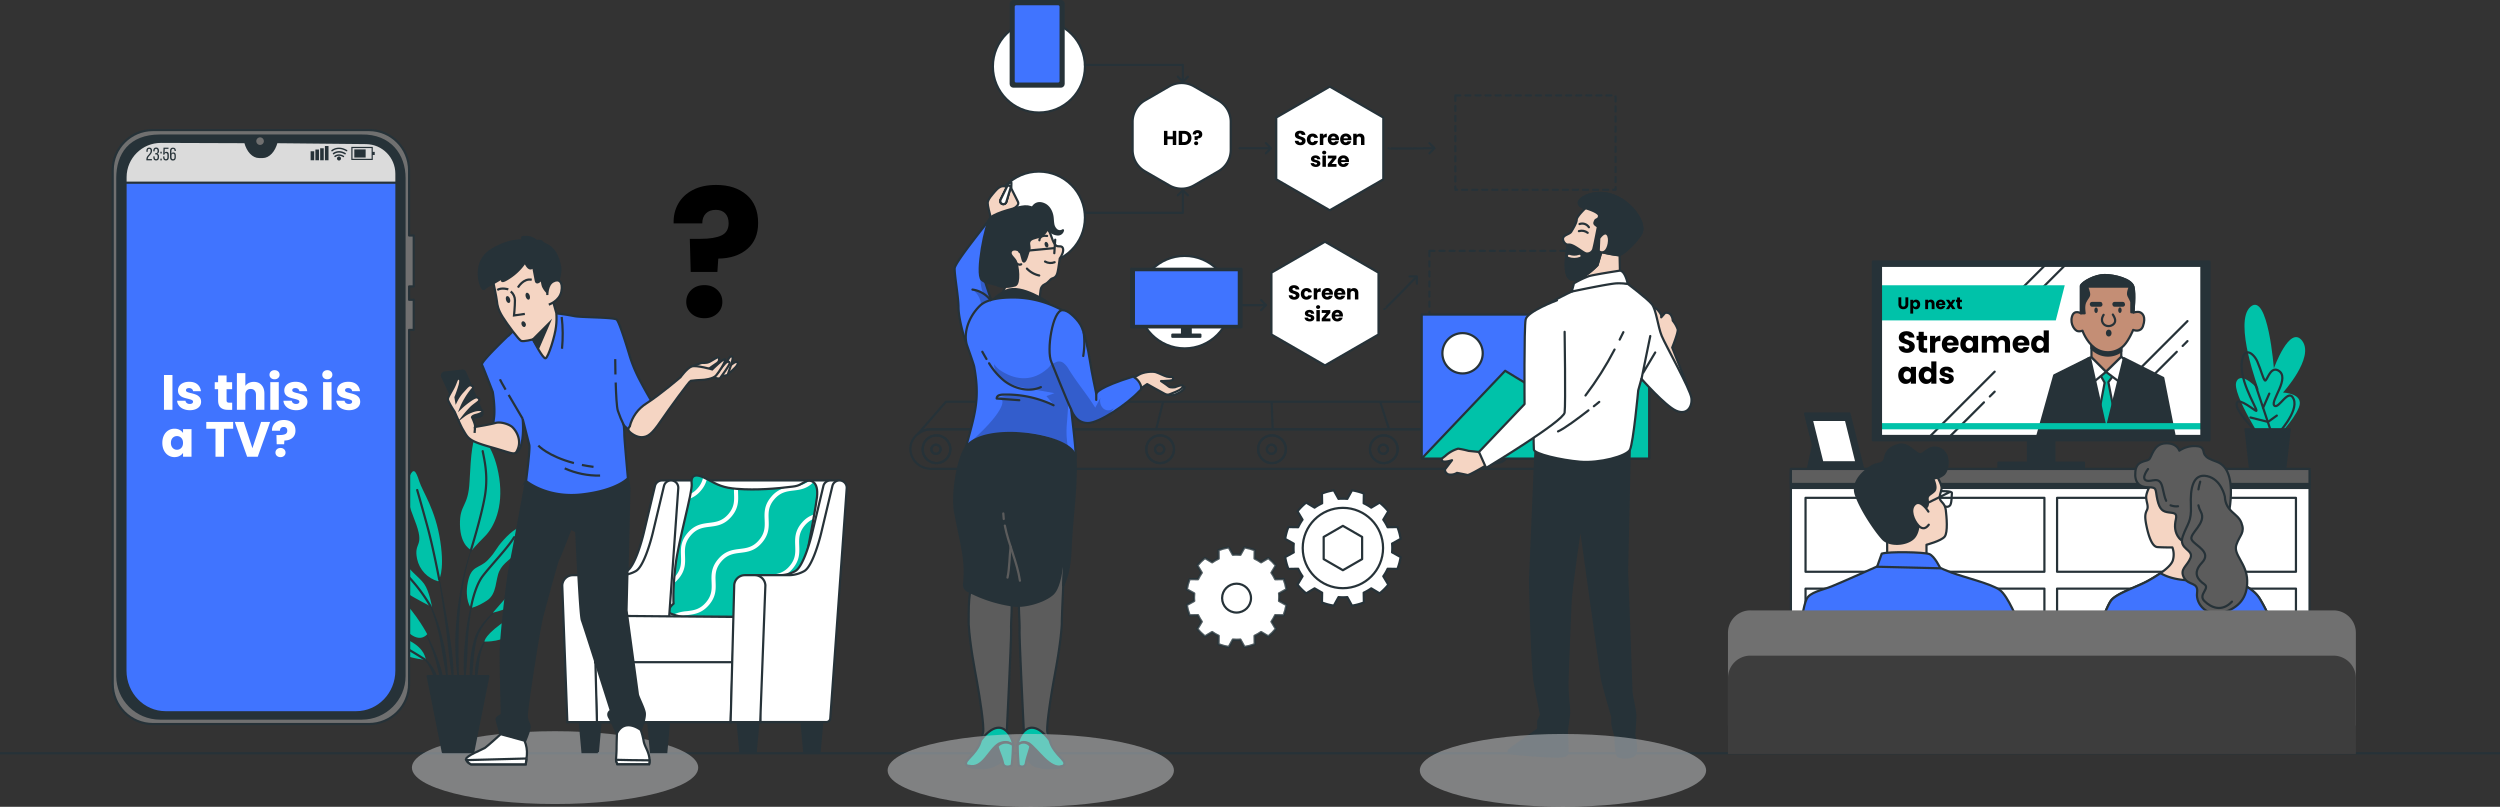 <svg xmlns="http://www.w3.org/2000/svg" viewBox="0 0 1012.59 326.78"><rect x="0" y="0" width="1012.59" height="326.78" fill="#333333" stroke="none"/><defs><clipPath id="clippath"><path d="M401.33 88.03c1.81 0 3.56.64 4.92 1.83-.19.3-.33.64-.41.99-1.26 6.63-4.62 13.74-6.53 17.42a7.053 7.053 0 0 0-.44 5.44l4.88 14.76-11.12 7.69c-.12.08-.94 3.39-1.01 3.26-.73-1.16-3.4-10.13-3.4-15.07 0-3.96-1.65-13.06-1.55-15.64.09-2.58 14.74-20.28 14.67-20.68Z" class="cls-1"/></clipPath><clipPath id="clippath-1"><path d="M391.71 179.42c.06-.24.12-.46.18-.68 3.3-12.06 4.94-17.93 2.69-30.24-.2-1.14-2.85-8.36-3.03-9.04-1.24-4.6.58-10.91 5.29-15.56 3.2-3.18 10.13-3.35 12.57-3.4 6.34-.13 12.62 1.2 18.36 3.9.86.4 1.74.8 2.6 1.21l3.46 1.6a20 20 0 0 1 2.04 1.97c1.46 5.7-4.43 25.32-1.99 36.6.21 2.51 1.8 14.6 1.86 19.51-16.7 5.29-35.06 2.5-45.26-.31.31-1.88.72-3.74 1.24-5.57Z" class="cls-1"/></clipPath><clipPath id="clippath-2"><path d="M425.83 146.6c.56 1.24 6.34 15.9 8.04 19.22 0 0 1.52 5.54 6.74 5.54 4.6 0 15.98-7.68 20.85-12.92 0 0 1.34-.64.47-2.68-1.04-2.41-2.75-2.92-2.88-3.28-14.16 4.41-14.97 6.66-15.03 7-.2-.97-1.84-8.59-2.52-13.11-.74-4.83-2.27-12.17-3.9-14.89-.5-.82-1.08-1.58-1.73-2.28-.63-.71-1.31-1.36-2.04-1.97-.52-.46-1.1-.85-1.71-1.16-.54-.28-1.14-.43-1.75-.44-4.05 0-6.6 16.46-4.53 20.98Z" class="cls-1"/></clipPath><clipPath id="clippath-3"><path d="M459.26 109.43h42.52v22.58h-42.52z" class="cls-1"/></clipPath><clipPath id="clippath-4"><path d="M761.85 107.66h129.8v68.93h-129.8z" class="cls-1"/></clipPath><style>.cls-1,.cls-2,.cls-3,.cls-4,.cls-6{fill:none}.cls-11,.cls-12,.cls-14,.cls-15,.cls-19,.cls-2,.cls-20,.cls-21,.cls-22,.cls-3,.cls-4,.cls-6,.cls-7,.cls-8,.cls-9{stroke-width:.9px}.cls-11,.cls-12,.cls-14,.cls-15,.cls-19,.cls-20,.cls-21,.cls-22,.cls-3,.cls-4,.cls-6,.cls-7,.cls-8,.cls-9{stroke:#263238}.cls-11,.cls-14,.cls-15,.cls-2,.cls-20,.cls-4,.cls-6,.cls-7,.cls-8,.cls-9{stroke-linejoin:round;stroke-linecap:round}.cls-19,.cls-23,.cls-7{fill:#fff}.cls-24,.cls-8{fill:#00c2a9}.cls-12,.cls-25,.cls-9{fill:#263238}.cls-26{opacity:.2;isolation:isolate}.cls-28{fill:#707070}.cls-12,.cls-19,.cls-21,.cls-22,.cls-3{stroke-miterlimit:10}.cls-20,.cls-21,.cls-29{fill:#4074ff}.cls-11{fill:#5c5c5c}.cls-30{fill:#d1d3d4;mix-blend-mode:multiply;opacity:.49}.cls-2{stroke:#5c5c5c}.cls-14{fill:#c48e75}.cls-15,.cls-22{fill:#f5d5c3}.cls-6{stroke-dasharray:2.04}</style></defs><g style="isolation:isolate"><g id="Layer_1" data-name="Layer 1"><path d="M578.97 101.61h64.88v38.22h-64.88z" class="cls-6"/><path id="freepik--Floor--inject-120" d="M0 305.11h1012.59" class="cls-4"/><g id="freepik--Gears--inject-120"><path d="m566.01 213.48-3.96.06c-.5-1.07-1.09-2.09-1.77-3.05l2.04-3.4a23.905 23.905 0 0 0-3.52-3.52l-3.4 2.04c-.97-.68-1.99-1.28-3.06-1.77l.07-3.95a23.48 23.48 0 0 0-4.8-1.29l-1.92 3.46c-.58-.05-1.17-.08-1.77-.08s-1.18 0-1.76.08l-1.92-3.46c-1.64.25-3.25.69-4.8 1.29l.07 3.95c-1.07.5-2.1 1.09-3.06 1.77l-3.4-2.04a23.905 23.905 0 0 0-3.52 3.52l2.04 3.4c-.68.96-1.27 1.98-1.77 3.05l-3.96-.06a23.48 23.48 0 0 0-1.29 4.8l3.46 1.92c-.05.58-.08 1.17-.08 1.76s0 1.18.08 1.77l-3.46 1.9c.26 1.64.69 3.25 1.29 4.8l3.96-.07c.5 1.07 1.09 2.09 1.77 3.06l-2.04 3.4c1.05 1.29 2.22 2.47 3.52 3.52l3.4-2.04 3.06 1.77-.07 3.95c1.55.6 3.16 1.03 4.8 1.29l1.92-3.46c.58.05 1.17.08 1.76.08s1.18-.03 1.77-.08l1.92 3.46c1.64-.26 3.25-.69 4.8-1.29l-.07-3.95c1.07-.5 2.09-1.09 3.06-1.77l3.4 2.04c1.29-1.05 2.47-2.22 3.52-3.52l-2.04-3.4c.68-.97 1.27-1.99 1.77-3.06l3.96.07c.6-1.55 1.03-3.16 1.29-4.8l-3.46-1.92c.05-.58.08-1.17.08-1.77s-.03-1.18-.08-1.76l3.46-1.92c-.26-1.63-.69-3.24-1.29-4.78Z" class="cls-7"/><circle cx="543.92" cy="221.97" r="16.27" class="cls-7"/><path d="M551.71 226.46v-8.98l-7.79-4.49-7.78 4.49v8.98l7.78 4.5 7.79-4.5zM519.92 234.56l-3.4.05c-.43-.92-.94-1.81-1.52-2.64l1.75-2.93c-.9-1.11-1.92-2.13-3.03-3.03l-2.93 1.75c-.83-.59-1.72-1.1-2.64-1.53l.05-3.4c-1.34-.51-2.73-.88-4.14-1.11l-1.66 2.99c-.5-.04-1.01-.07-1.52-.07s-1.03 0-1.53.07l-1.66-2.99c-1.42.22-2.8.6-4.14 1.11l.05 3.4c-.92.43-1.81.94-2.64 1.53l-2.92-1.75c-1.12.9-2.13 1.92-3.04 3.03l1.75 2.93c-.58.83-1.09 1.72-1.52 2.64l-3.4-.05c-.52 1.34-.89 2.72-1.12 4.14l2.99 1.66c-.05.5-.07 1.01-.07 1.52s0 1.02.07 1.52l-2.99 1.66c.22 1.42.6 2.81 1.12 4.15l3.4-.06c.43.93.94 1.81 1.52 2.65l-1.75 2.92c.9 1.12 1.92 2.13 3.04 3.03l2.92-1.75c.83.59 1.72 1.1 2.64 1.53l-.05 3.4c1.34.52 2.73.89 4.14 1.11l1.66-2.99c.5.04 1.01.07 1.53.07s1.02 0 1.52-.07l1.66 2.99c1.42-.22 2.8-.59 4.14-1.11l-.05-3.4c.92-.43 1.81-.94 2.64-1.53l2.93 1.75c1.11-.9 2.13-1.92 3.03-3.03L515 251.8c.58-.83 1.09-1.72 1.52-2.65l3.4.06c.52-1.34.89-2.73 1.12-4.15l-2.99-1.66c.05-.5.07-1.01.07-1.52s0-1.02-.07-1.52l2.99-1.66c-.22-1.42-.6-2.8-1.12-4.14Z" class="cls-7"/><path d="m519.92 234.56-3.4.05c-.43-.92-.94-1.81-1.52-2.64l1.75-2.93c-.9-1.11-1.92-2.13-3.03-3.03l-2.93 1.75c-.83-.59-1.72-1.1-2.64-1.53l.05-3.4c-1.34-.51-2.73-.88-4.14-1.11l-1.66 2.99c-.5-.04-1.01-.07-1.52-.07s-1.03 0-1.53.07l-1.66-2.99c-1.42.22-2.8.6-4.14 1.11l.05 3.4c-.92.43-1.81.94-2.64 1.53l-2.92-1.75c-1.12.9-2.13 1.92-3.04 3.03l1.75 2.93c-.58.83-1.09 1.72-1.52 2.64l-3.4-.05c-.52 1.34-.89 2.72-1.12 4.14l2.99 1.66c-.05.5-.07 1.01-.07 1.52s0 1.02.07 1.52l-2.99 1.66c.22 1.42.6 2.81 1.12 4.15l3.4-.06c.43.93.94 1.81 1.52 2.65l-1.75 2.92c.9 1.12 1.92 2.13 3.04 3.03l2.92-1.75c.83.59 1.72 1.1 2.64 1.53l-.05 3.4c1.34.52 2.73.89 4.14 1.11l1.66-2.99c.5.04 1.01.07 1.53.07s1.02 0 1.52-.07l1.66 2.99c1.42-.22 2.8-.59 4.14-1.11l-.05-3.4c.92-.43 1.81-.94 2.64-1.53l2.93 1.75c1.11-.9 2.13-1.92 3.03-3.03L515 251.8c.58-.83 1.09-1.72 1.52-2.65l3.4.06c.52-1.34.89-2.73 1.12-4.15l-2.99-1.66c.05-.5.07-1.01.07-1.52s0-1.02-.07-1.52l2.99-1.66c-.22-1.42-.6-2.8-1.12-4.14Z" style="opacity:.3;isolation:isolate;fill:#fff;stroke-linecap:round;stroke-linejoin:round;stroke:#263238;stroke-width:.9px"/><circle cx="500.85" cy="242.26" r="5.85" class="cls-7"/></g><g id="freepik--Belt--inject-120"><path d="m421.2 173.6 5.91-10.89M468.34 173.69l2.75-10.98M515.47 173.78l-.41-11.07M562.61 173.88l-3.57-11.17M609.74 173.98l-6.72-11.27M652.33 173.87c2.97-.03 5.75 1.5 7.32 4.02l-.47-1.12-12.2-14.06H383.14l-11.23 12.92a8.703 8.703 0 0 1 5.33-1.78l275.08.02ZM661.1 181.31l-.54-1.31c.11.43.18.86.2 1.31h.34Z" class="cls-4"/><path d="M660.55 180.01c-.19-.75-.49-1.46-.89-2.12a8.554 8.554 0 0 0-7.33-4.02h-275.1c-1.92-.01-3.8.62-5.33 1.78-.23.18-.45.37-.68.56-.6.56-1.1 1.21-1.5 1.92-.55.97-.88 2.06-.95 3.18-.01.19-.01.38 0 .57 0 4.43 3.79 8.02 8.46 8.02h275.1c2.21 0 4.35-.83 5.96-2.34a7.821 7.821 0 0 0 2.48-5.67c.01-.19.01-.38 0-.57-.03-.44-.1-.88-.22-1.31Zm-281.53 7.55a5.614 5.614 0 1 1 5.92-5.58c-.1 3.18-2.75 5.68-5.92 5.59Zm45.29 0a5.614 5.614 0 1 1 5.92-5.6c-.09 3.18-2.73 5.7-5.92 5.61 0 0 0 0 0 0Zm45.29 0a5.614 5.614 0 1 1 5.92-5.6c-.09 3.18-2.73 5.7-5.92 5.61 0 0 0 0 0 0h0Zm45.3 0a5.614 5.614 0 1 1 5.92-5.6c-.09 3.18-2.73 5.7-5.92 5.61 0 0 0 0 0 0h0Zm45.29 0a5.614 5.614 0 1 1 5.92-5.6c-.09 3.18-2.73 5.7-5.92 5.61h0Zm45.3 0a5.614 5.614 0 1 1 5.92-5.6c-.09 3.18-2.73 5.7-5.92 5.61 0 0 0 0 0 0h0Zm45.32 0a5.622 5.622 0 0 1-5.31-5.91 5.619 5.619 0 0 1 11.23.3 5.772 5.772 0 0 1-5.92 5.61Z" class="cls-4"/><path d="M379.02 176.36a5.614 5.614 0 1 0 5.92 5.6c-.09-3.18-2.73-5.7-5.92-5.61h0Zm0 7.48a1.858 1.858 0 1 1 .21-3.71c.98.05 1.75.87 1.75 1.85a1.9 1.9 0 0 1-1.96 1.84h0Z" class="cls-4"/><path d="M379.02 180.12a1.858 1.858 0 1 0 .21 3.71c.98-.05 1.75-.87 1.75-1.85-.03-1.05-.9-1.88-1.95-1.86 0 0 0 0 0 0ZM424.31 176.36a5.614 5.614 0 1 0 5.92 5.6c-.09-3.18-2.73-5.7-5.92-5.61 0 0 0 0 0 0Zm0 7.48a1.858 1.858 0 1 1 .21-3.71c.98.05 1.75.87 1.75 1.85a1.9 1.9 0 0 1-1.96 1.84h0Z" class="cls-4"/><path d="M424.31 180.12a1.858 1.858 0 1 0 .21 3.71c.98-.05 1.75-.87 1.75-1.85-.03-1.05-.9-1.88-1.95-1.86 0 0 0 0 0 0ZM469.6 176.36a5.614 5.614 0 1 0 5.92 5.6c-.09-3.18-2.73-5.7-5.92-5.61 0 0 0 0 0 0Zm0 7.48a1.858 1.858 0 1 1 .21-3.71c.98.05 1.75.87 1.75 1.85a1.9 1.9 0 0 1-1.96 1.84h0Z" class="cls-4"/><path d="M469.6 180.12a1.858 1.858 0 1 0 .21 3.71c.98-.05 1.75-.87 1.75-1.85-.03-1.05-.9-1.88-1.95-1.86 0 0 0 0 0 0ZM514.9 176.36a5.614 5.614 0 1 0 5.92 5.6c-.09-3.18-2.73-5.7-5.92-5.61h0Zm0 7.48a1.858 1.858 0 1 1 .21-3.71c.98.05 1.75.87 1.75 1.85a1.9 1.9 0 0 1-1.96 1.84h0Z" class="cls-4"/><path d="M514.9 180.12a1.858 1.858 0 1 0 .21 3.71c.98-.05 1.75-.87 1.75-1.85-.03-1.05-.9-1.88-1.95-1.86 0 0 0 0 0 0ZM560.19 176.36a5.614 5.614 0 1 0 5.92 5.6c-.09-3.18-2.73-5.7-5.92-5.61h0Zm0 7.48c-1.02-.06-1.81-.93-1.75-1.96s.93-1.81 1.96-1.75c.98.05 1.75.87 1.75 1.85a1.906 1.906 0 0 1-1.96 1.84h0Z" class="cls-4"/><path d="M560.19 180.12c-1.02.06-1.81.93-1.75 1.96s.93 1.81 1.96 1.75c.98-.05 1.75-.87 1.75-1.85a1.924 1.924 0 0 0-1.96-1.86ZM605.49 176.36a5.614 5.614 0 1 0 5.92 5.6c-.09-3.18-2.73-5.7-5.92-5.61h0Zm0 7.48c-1.02-.06-1.81-.93-1.75-1.96s.93-1.81 1.96-1.75c.98.05 1.75.87 1.75 1.85a1.906 1.906 0 0 1-1.96 1.84h0Z" class="cls-4"/><path d="M605.49 180.12c-1.02.06-1.81.93-1.75 1.96s.93 1.81 1.96 1.75c.98-.05 1.75-.87 1.75-1.85a1.924 1.924 0 0 0-1.96-1.86ZM650.81 176.36c-3.1.17-5.47 2.81-5.31 5.91a5.619 5.619 0 0 0 11.23-.3 5.772 5.772 0 0 0-5.92-5.61Zm0 7.48a1.858 1.858 0 1 1 .21-3.71c.98.05 1.75.87 1.75 1.85a1.906 1.906 0 0 1-1.96 1.84h0Z" class="cls-4"/><path d="M650.81 180.12a1.858 1.858 0 1 0 .21 3.71c.98-.05 1.75-.87 1.75-1.85a1.924 1.924 0 0 0-1.96-1.86Z" class="cls-4"/></g><circle cx="420.79" cy="88.14" r="18.65" class="cls-7"/><circle cx="479.83" cy="122.38" r="18.73" class="cls-7"/><path d="m512.72 57.98 2.06 2.06-2.06 2.05M502.05 60.04H514M510.77 121.54l2.05 2.05-2.05 2.06M500.61 123.59h11.66M578.96 57.98l2.05 2.06-2.05 2.05" class="cls-4"/><path d="M562.42 60.04c0 .29 17.54 0 17.54 0M570.96 111.97h2.91v2.9" class="cls-4"/><path d="M560.72 125.12c.21.21 12.41-12.41 12.41-12.41M439.44 86.2h39.66v-8.92" class="cls-4"/><circle cx="420.8" cy="26.93" r="18.65" class="cls-7"/><path d="m477.05 31.06 2.05 2.06 2.06-2.06" class="cls-4"/><path d="M439.44 26.3h39.66v6.8M481.16 79.11l-2.06-2.05-2.05 2.05" class="cls-4"/><path d="M560.29 72.64V47.6l-21.68-12.53-21.69 12.53v25.04l21.69 12.53 21.68-12.53zM558.35 135.48v-25.04l-21.69-12.53-21.69 12.53v25.04l21.69 12.53 21.69-12.53zM498.5 60.72v-11.4a10 10 0 0 0-5.03-8.64l-9.87-5.71c-3.09-1.78-6.9-1.78-9.99 0l-9.87 5.71a9.99 9.99 0 0 0-4.99 8.65v11.4c0 3.57 1.9 6.86 4.99 8.65l9.87 5.7a9.964 9.964 0 0 0 9.99 0l9.87-5.7a9.978 9.978 0 0 0 5.03-8.66Z" class="cls-7"/><g id="freepik--Character--inject-120"><path d="M409.59 73.79c-.1-.1-.26-.1-.36 0l-1.47 1.31c-.17.16-.03.19.2.23.48.07.92.27 1.3.58.16.08.35.27.35.08l.05-2.01c0-.07-.02-.14-.07-.19Z" class="cls-7"/><path d="M400.05 82.16c-.04 1.16.86 4.56 1.24 5.92 1.81 0 3.56.64 4.92 1.83.84-1.46 2.66-3.36 3.3-4.39.78-1.29 3.74-2.08 2.72-3.95s-1.88-3.92-2.72-5.44-1.43-.43-2.72-.68-2.6.63-3.77 2.04c-1.17 1.41-2.91 3.19-2.97 4.68Zm5.1-.69c0-.15.02-.3.07-.44.01-.04.03-.07.05-.11l2.78-5.49s1.3-.5 1.25.6l-1.71 5.74c-.18.66-.86 1.05-1.52.87l-.14-.05c-.46-.18-.78-.62-.79-1.12Z" class="cls-15"/><path d="M405.94 82.56c-.48-.18-.79-.64-.79-1.15 0-.15.02-.3.07-.44.01-.04.03-.07.05-.11l2.4-4.76s1.3-.51 1.25.6l-1.33 5.06c-.18.66-.86 1.05-1.52.87l-.14-.07Z" class="cls-8"/><path d="M401.33 88.03c1.81 0 3.56.64 4.92 1.83-.19.3-.33.64-.41.99-1.26 6.63-4.62 13.74-6.53 17.42a7.053 7.053 0 0 0-.44 5.44l4.88 14.76-11.12 7.69c-.12.08-.94 3.39-1.01 3.26-.73-1.16-3.4-10.13-3.4-15.07 0-3.96-1.65-13.06-1.55-15.64.09-2.58 14.74-20.28 14.67-20.68Z" class="cls-29"/><path d="M402.62 98.76c.16-1.01.42-2.09-1.2-1.58-1.05.33-1.88 2.61-2.32 3.54a22.578 22.578 0 0 0-2.15 9.1c-.03 1.43.13 8.54 1.81 9.15l-5.33-1.92a8.059 8.059 0 0 1 3.92 6.35 6.625 6.625 0 0 1 5.79-1.58c-1.52-3.86-3.06-7.81-3.14-11.95-.07-4.13 1.93-7.25 2.62-11.1Z" class="cls-26" style="clip-path:url(#clippath)"/><path d="M401.33 88.03c1.81 0 3.56.64 4.92 1.83-.19.3-.33.64-.41.99-1.26 6.63-4.62 13.74-6.53 17.42a7.053 7.053 0 0 0-.44 5.44l4.88 14.76-11.12 7.69c-.12.08-.94 3.39-1.01 3.26-.73-1.16-3.4-10.13-3.4-15.07 0-3.96-1.65-13.06-1.55-15.64.09-2.58 14.74-20.28 14.67-20.68Z" class="cls-4"/><path d="M405.22 80.99s.03-.07.05-.11l2.72-5.54s1.2-.63 1.36.68l-1.74 5.77c-.18.66-.86 1.05-1.52.87l-.14-.05c-.48-.18-.79-.64-.79-1.15 0-.16.01-.32.06-.47Z" class="cls-7"/><path d="M419.25 89.48s3.7.78 5.24 3.31 1.74 5.31 3.18 6.61c.89.8 2.22-.12 2.78.99.62 1.21-.5 3.42-1.22 4.31 0 0-.28 2.28-.57 3.98-.33 1.85-.52 3.6-2.4 4.08-.92.23-1.5 1.69-3.06 2.37-.97.42-1.64 1.34-1.73 2.39-.13 1.24-.33 3.14-.68 5.86-.29 2.25 1.86 6.82-2.24 8.29-4.1 1.47-18.71-4.51-15.99-7.91 6.07-7.52 5.71-12.43 5.71-12.43s-4.66-.56-5.32-4.35c-.66-3.79 3.93-13.6 8.32-16.32 4.39-2.7 7.98-1.2 7.98-1.2Z" class="cls-15"/><path d="M423.28 105.93c1.18.69 2.62.79 3.88.28" class="cls-4"/><path d="M424.59 98.95c.17.61 0 1.2-.42 1.29s-.86-.37-1.03-.98 0-1.21.42-1.29c.42-.09.86.37 1.03.98Z" class="cls-25"/><path d="M420.99 97.32s0-2.26 3.11-1.76" class="cls-4"/><g id="freepik--freepik--character-5--inject-330--inject-120"><path d="M400.9 123.58s.95-3.35 6.86-5.96 16.89 4.97 16.89 4.97c-5.04 3.31-23.75.99-23.75.99Z" class="cls-9"/><path d="M391.71 179.42c.06-.24.12-.46.18-.68 3.3-12.06 4.94-17.93 2.69-30.24-.2-1.14-2.85-8.36-3.03-9.04-1.24-4.6.58-10.91 5.29-15.56 3.2-3.18 10.13-3.35 12.57-3.4 6.34-.13 12.62 1.2 18.36 3.9.86.4 1.74.8 2.6 1.21l3.46 1.6a20 20 0 0 1 2.04 1.97c1.46 5.7-4.43 25.32-1.99 36.6.21 2.51 1.8 14.6 1.86 19.51-16.7 5.29-35.06 2.5-45.26-.31.31-1.88.72-3.74 1.24-5.57Z" class="cls-29"/><path d="M424.19 149.41c5.11-4.49 2.51-13.8 5.11-4.49 3.06 7.62 3.51 14.32 3.24 21.08-.18 4.56-1.18 8.58 0 15.05-8.65-7.2-28.08-7.82-39.51-2.04 11.83-10.32 15.72-17.75 11.15-17.8 7.08-2.61 15.07-.16 22.22 2.28l-2.56-3.05 3.26-1.2-9.73-1.71c-3.26-.56-6.64-1.17-9.52-2.72s-5.23-4.27-5.23-7.31c.84 1.2 1.94 2.2 3.2 2.93 6.32 3.93 12.89 3.77 18.35-1.04Z" class="cls-26" style="clip-path:url(#clippath-1)"/><path d="M391.71 179.42c.06-.24.12-.46.18-.68 3.3-12.06 4.94-17.93 2.69-30.24-.2-1.14-2.85-8.36-3.03-9.04-1.24-4.6.58-10.91 5.29-15.56 3.2-3.18 10.13-3.35 12.57-3.4 6.34-.13 12.62 1.2 18.36 3.9.86.4 1.74.8 2.6 1.21h0l3.46 1.6a20 20 0 0 1 2.04 1.97c1.46 5.7-4.43 25.32-1.99 36.6.21 2.51 1.8 14.6 1.86 19.51-16.7 5.29-35.06 2.5-45.26-.31.31-1.88.72-3.74 1.24-5.57Z" class="cls-4"/><path d="M472.55 159.44s1.97.96 3.07.52c1.1-.44 3.39-1.39 4.08-2.72s-1.57-.11-1.57-.11l-5.58 2.31Z" class="cls-7"/><path d="m460.29 158.56 4.35-2.99s5.74 3.26 7.14 3.96 1.97.12 3.3-.37c1.33-.5 3.72-1.45 4.05-2.64s-3.18.3-3.18.3-1.91.34-2.6-.28-3.08-2.2-3.08-2.2 2.25 0 3.37-.15c1.12-.16 1.5-.15 1.54-.97s-1.38-.35-2.57-.68c-1.19-.33-2.9-1.28-4.37-1.77s-5.17-.11-6.98 1c-1.81 1.11-4.49 2.61-4.49 2.61l3.53 4.18Z" class="cls-15"/><path d="M425.83 146.6c.56 1.24 6.34 15.9 8.04 19.22 0 0 1.52 5.54 6.74 5.54 4.6 0 15.98-7.68 20.85-12.92 0 0 1.34-.64.47-2.68-1.04-2.41-2.75-2.92-2.88-3.28-14.16 4.41-14.97 6.66-15.03 7-.2-.97-1.84-8.59-2.52-13.11-.74-4.83-2.27-12.17-3.9-14.89-.5-.82-1.08-1.58-1.73-2.28-.63-.71-1.31-1.36-2.04-1.97-.52-.46-1.1-.85-1.71-1.16-.54-.28-1.14-.43-1.75-.44-4.05 0-6.6 16.46-4.53 20.98Z" class="cls-29"/><path d="M427.34 150.6c2.22 5.44 3.62 8.16 5.84 13.6.55 1.54 1.29 3.01 2.2 4.38.92 1.37 2.3 2.38 3.9 2.82 2.53.58 5.05-.78 7.29-2.08 1.77-1.03 3.64-2.17 4.54-4.01a3.126 3.126 0 0 1-4.28.1 4.298 4.298 0 0 1-1.05-4.39l-2.16 4.1c-3.86-6.1-6.89-9.41-10.74-15.53a8.571 8.571 0 0 0-2.1-2.54c-.88-.71-2.09-.84-3.11-.35-.96.56-2.12.48-1.27 1.19l.96 2.71Z" class="cls-26" style="clip-path:url(#clippath-2)"/><path d="M425.83 146.6c.56 1.24 6.34 15.9 8.04 19.22 0 0 1.52 5.54 6.74 5.54 4.6 0 15.98-7.68 20.85-12.92 0 0 1.34-.64.47-2.68-1.04-2.41-2.75-2.92-2.88-3.28-14.16 4.41-14.97 6.66-15.03 7-.2-.97-1.84-8.59-2.52-13.11-.74-4.83-2.27-12.17-3.9-14.89-.5-.82-1.08-1.58-1.73-2.28-.63-.71-1.31-1.36-2.04-1.97-.52-.46-1.1-.85-1.71-1.16-.54-.28-1.14-.43-1.75-.44h0c-4.05 0-6.6 16.46-4.53 20.98Z" class="cls-4"/></g><path d="M413.61 107.05c-.92.54-1.97-.48-2.72-.82-1.55-.69-2.11-2.52-2.18-3.81-.04-1.02.68-1.92 1.36-1.92 1.76.02 2.66.93 2.93 1.61M438.75 144.18c.51-3.12.58-6.3.19-9.44M444.02 161.96v-3.33M421.58 156.8c-4.73 2.18-10.72.62-14.76-2.5a27.727 27.727 0 0 1-6.2-7.15M399.55 145.4c-.57-.97-1.12-1.94-1.67-2.92M412.84 162.1l-9.14-.68c0-.57.35-1.09.88-1.29.56-.21 1.15-.31 1.74-.3 7.05-.22 14.05 1.26 20.4 4.32" class="cls-4"/><path d="M417.76 89.57a4.463 4.463 0 0 0 3.24 3.05c.68.14 1.36.03 2.04.14.96.23 1.87.65 2.67 1.22.8.57 1.74.9 2.72.97 1.02.05 1.92-.67 2.1-1.68-.81.56-1.9.51-2.65-.14a4.07 4.07 0 0 1-1.3-2.51c-.17-.95-.16-1.91-.3-2.86-.3-2.06-1.4-4.13-3.28-5-4.58-2.11-6.43 3.41-5.24 6.82Z" class="cls-9"/><path d="M415.2 83.57c-2.96.2-11.71 2.5-13.91 4.49-2.2 1.99-6.19 23-3.65 25.27 1.84 1.65 4.23 1.3 6.46 2.33 1.92.88 5.05.54 7.06-.07 2.01-.62 1.22-8.06.21-9.91-.71-1.31-2.53-2.41-1.96-3.77.52-1.27 2.41-.97 3.67-.41.42.19 1.05 4.35 1.54 4.45.96.2 1.76-3.87 2.2-4.68.51-.97-.24-2.18.06-3.22.44-1.46 2.4-1.58 3.84-2.09 8.01-2.82.33-12.76-5.51-12.38Z" class="cls-9"/><path d="M415.95 108.8a9.688 9.688 0 0 0 4.96 2.78M427.03 102.54l.37-5.44M413.14 101.81l13.89-1.31M393.89 117.29c2.91.41 5.54 1.95 7.31 4.29" class="cls-4"/><path d="M392.87 240.13c-.52 3.95-.52 5.82-.52 12.75.53 8.42 2.33 17.51 3.4 23.49 1.07 5.98 2.98 18.05 2.43 20.26-.61 2.89-1.52 5.72-2.72 8.42-.65.81-1.38 1.55-2.18 2.21-1.07 1.11-1.37 2.67 0 3.33s5.17.27 7.34-.47 4.26-1.56 5.16-2.72c1.18-1.53 2.77-2.6 3.58-4.39.81-1.79-1.63-4.88-1.63-5.54 0-.66 1.81-35.85 1.81-41.83-.18-4.75.75-10.51-.18-15.19-4.9-3.35-16.5-.37-16.5-.33Z" class="cls-11"/><path d="M392.36 307.35c-1.23 1.27-1.63 2.32-.07 3.07 1.56.75 6.02 1.07 8.53.35 2.09-.6 5.05-1.98 5.73-3.96.67-1.98 2.8-2.29 3.75-4.33.73-1.4-3.58-14.65-12.8-2.92-.71.91 0 2.55-5.14 7.78Z" class="cls-8"/><path d="M401.94 310.15c2.35-.76 7.32-6.7 8.35-8.28-1.03-.94-2.63-2.01-5.6-.73-4.24 2.42-6.53 10.54-12.34 9 .15.14.32.26.5.36 1.48.71 6.74.4 9.08-.36Z" class="cls-9"/><path d="M410.29 301.78s-.03 3.81-.5 8c-.07.68-3.11 1.49-3.54-.68-.49-2.48-2.54-6.56-2.11-6.97a4.555 4.555 0 0 1 6.14-.35Z" class="cls-8"/><path d="M431.16 217.13c.52 3.96-1.08 28.82-1.08 35.75-.54 8.42-2.33 17.51-3.4 23.49-1.07 5.98-2.96 18.05-2.43 20.26a42.43 42.43 0 0 0 2.72 8.42c.64.81 1.36 1.55 2.16 2.21 1.07 1.11 1.36 2.67 0 3.33-1.36.66-5.14.27-7.3-.47-2.16-.73-4.25-1.56-5.14-2.72-1.17-1.53-2.77-2.6-3.57-4.39-.8-1.79 1.63-4.88 1.63-5.54 0-.66-1.8-35.85-1.8-41.83.17-4.75-.75-10.51.17-15.19 4.88-3.35 18.02-23.36 18.04-23.33Z" class="cls-11"/><path d="M430.06 307.35c1.22 1.27 1.62 2.32.07 3.07s-5.99 1.07-8.49.35c-2.07-.6-5.02-1.98-5.69-3.96s-2.79-2.29-3.73-4.33c-.73-1.4 3.55-14.65 12.73-2.92.71.91 0 2.55 5.11 7.78Z" class="cls-8"/><path d="M419.09 310.15c-1.94-.76-6.04-6.7-6.89-8.28.85-.94 2.17-2.01 4.62-.73 3.5 2.42 8.5 10.72 13.3 9.18-.12.14-.26.26-.41.37-1.22.71-8.68.22-10.61-.54Z" class="cls-9"/><path d="M416.85 301.66a3.29 3.29 0 0 0-4.66.12s.02 3.81.41 8c.06.68 2.57 1.49 2.92-.68.38-2.48 2.09-6.56 1.74-6.97-.12-.17-.25-.32-.4-.46Z" class="cls-8"/><path d="M391.28 181.07c7.51-10.42 43.89-5.05 44.34 4.16.54 11.35-1.22 22.68-1.84 34-.35 6.51-.41 12.03-3.17 17.94.41-6.32.9-11.82.22-14.48-.46 4.43-1.05 14.82-4.48 17.91-3.43 3.09-11.17 5.28-15.78 4.67a55.214 55.214 0 0 1-18.27-5.81c-.65-.27-1.2-.73-1.58-1.32-.25-.63-.31-1.32-.18-1.99.86-9.59-.98-14.71-3.65-28.56-1.38-7.15 1.02-21.86 4.38-26.54Z" class="cls-9"/><path d="M413.11 235.2c-1.14-7.62-4.66-14.8-6.12-22.31M406.55 210.2c-.09-.74-.15-1.48-.18-2.23" class="cls-2"/><path d="M409.34 221.45c-.48 3.69-.44 8.87-1.27 12.49" class="cls-2"/></g><path d="M525.56 58.59c-.33-.14-.6-.34-.79-.6-.2-.27-.3-.59-.31-.96h1.49c.02.21.09.37.22.49s.29.17.49.17.37-.05.49-.14c.12-.1.18-.23.18-.4 0-.14-.05-.26-.14-.35-.1-.09-.21-.17-.35-.23-.14-.06-.34-.13-.59-.2-.37-.11-.67-.23-.91-.34-.23-.11-.44-.28-.6-.51-.17-.22-.25-.51-.25-.87 0-.53.19-.95.58-1.25.39-.3.89-.45 1.51-.45s1.14.15 1.53.45c.39.3.59.72.62 1.26h-1.51a.608.608 0 0 0-.2-.44.714.714 0 0 0-.48-.16c-.17 0-.3.04-.41.13s-.16.22-.16.39c0 .19.09.33.26.43.17.1.45.21.82.33.37.13.67.25.9.36s.43.28.6.5c.17.22.25.5.25.84s-.08.62-.25.89c-.17.27-.41.48-.72.64-.32.16-.69.24-1.12.24s-.79-.07-1.13-.2ZM529.64 55.22a2 2 0 0 1 .81-.82c.34-.19.74-.29 1.19-.29.57 0 1.05.15 1.43.45.38.3.63.72.75 1.27h-1.49c-.12-.35-.37-.52-.73-.52-.25 0-.46.1-.61.3-.15.2-.23.48-.23.85s.08.65.23.85.36.3.61.3c.36 0 .6-.17.73-.52h1.49c-.12.53-.37.95-.76 1.26-.39.3-.86.46-1.43.46-.45 0-.84-.1-1.19-.29-.35-.19-.62-.46-.81-.82-.19-.35-.29-.77-.29-1.24s.1-.89.29-1.24ZM536.58 54.35c.24-.14.52-.22.82-.22v1.48h-.38c-.35 0-.61.07-.78.22-.17.15-.26.41-.26.79v2.11h-1.4v-4.55h1.4v.76c.16-.25.37-.45.61-.59ZM542.33 56.79h-3.16c.02.28.11.5.27.65.16.15.36.22.59.22.35 0 .59-.15.73-.44h1.49c-.08.3-.21.57-.41.81-.2.24-.45.43-.75.56-.3.14-.63.2-1 .2-.45 0-.84-.1-1.19-.29-.35-.19-.62-.46-.82-.82-.2-.35-.29-.77-.29-1.24s.1-.89.29-1.24a2 2 0 0 1 .81-.82c.35-.19.75-.29 1.2-.29s.83.09 1.17.28c.34.18.61.45.8.79.19.34.29.74.29 1.2 0 .13 0 .27-.02.41Zm-1.41-.77c0-.24-.08-.43-.25-.57-.16-.14-.37-.21-.61-.21s-.43.07-.59.2c-.16.14-.26.33-.3.58h1.75ZM547.35 56.79h-3.16c.02.28.11.5.27.65.16.15.36.22.59.22.35 0 .59-.15.73-.44h1.49c-.08.3-.21.57-.41.81-.2.24-.45.43-.75.56-.3.14-.63.2-1 .2-.45 0-.84-.1-1.19-.29-.35-.19-.62-.46-.82-.82-.2-.35-.29-.77-.29-1.24s.1-.89.29-1.24a2 2 0 0 1 .81-.82c.35-.19.75-.29 1.2-.29s.83.09 1.17.28c.34.18.61.45.8.79.19.34.29.74.29 1.2 0 .13 0 .27-.02.41Zm-1.4-.77c0-.24-.08-.43-.25-.57-.16-.14-.37-.21-.61-.21s-.43.07-.59.2c-.16.14-.26.33-.3.58h1.75ZM552.17 54.65c.32.35.48.82.48 1.42v2.66h-1.39v-2.47c0-.3-.08-.54-.24-.71-.16-.17-.37-.25-.64-.25s-.48.08-.64.25c-.16.17-.24.41-.24.71v2.47h-1.4v-4.55h1.4v.6c.14-.2.33-.36.57-.48.24-.12.51-.18.81-.18.53 0 .96.17 1.28.52ZM531.89 67.44c-.31-.14-.56-.32-.73-.56-.18-.24-.28-.5-.3-.8h1.38c.02.16.09.29.22.38.13.1.29.15.48.15.17 0 .31-.03.4-.1.09-.07.14-.16.14-.27 0-.13-.07-.23-.2-.29s-.36-.13-.66-.21c-.33-.08-.6-.16-.82-.24-.22-.08-.41-.22-.56-.4s-.24-.43-.24-.74c0-.26.07-.5.22-.71.14-.21.36-.38.64-.51s.61-.19 1-.19c.57 0 1.02.14 1.35.42.33.28.52.66.57 1.13h-1.29a.561.561 0 0 0-.21-.38.741.741 0 0 0-.46-.14c-.16 0-.29.03-.38.09s-.13.15-.13.26c0 .13.07.23.21.29s.35.13.65.2c.34.09.61.17.82.26.21.08.4.22.56.41.16.19.24.44.25.75 0 .27-.07.5-.22.71-.15.21-.36.37-.64.49s-.6.18-.97.18c-.4 0-.75-.07-1.06-.2ZM535.75 62.33c-.15-.14-.23-.32-.23-.53s.08-.4.23-.54c.16-.14.36-.22.6-.22s.44.07.59.22c.16.14.23.33.23.54s-.08.39-.23.53c-.15.14-.35.22-.59.22s-.45-.07-.6-.22Zm1.29.69v4.55h-1.4v-4.55h1.4ZM539.36 66.42h1.97v1.15h-3.53v-1.11l1.89-2.29h-1.88v-1.15h3.48v1.11l-1.93 2.29ZM546.37 65.63h-3.16c.02.28.11.5.27.65.16.15.36.22.59.22.35 0 .59-.15.73-.44h1.49c-.08.3-.21.57-.41.81-.2.24-.45.43-.75.56-.3.14-.63.2-1 .2-.45 0-.84-.1-1.19-.29-.35-.19-.62-.46-.82-.82-.2-.35-.29-.77-.29-1.24s.1-.89.29-1.24a2 2 0 0 1 .81-.82c.35-.19.75-.29 1.2-.29s.83.09 1.17.28c.34.18.61.45.8.79.19.34.29.74.29 1.2 0 .13 0 .27-.02.41Zm-1.4-.77c0-.24-.08-.43-.25-.57-.16-.14-.37-.21-.61-.21s-.43.07-.59.2c-.16.14-.26.33-.3.58h1.75ZM476.42 53.01v5.73h-1.4v-2.36h-2.17v2.36h-1.4v-5.73h1.4v2.24h2.17v-2.24h1.4ZM481.15 53.37c.45.24.8.58 1.05 1.01.25.43.37.93.37 1.5s-.12 1.06-.37 1.49c-.25.44-.6.77-1.05 1.01s-.98.36-1.58.36h-2.15v-5.73h2.15c.6 0 1.13.12 1.58.36Zm-.44 3.72c.29-.29.44-.7.44-1.22s-.15-.94-.44-1.23c-.29-.29-.7-.44-1.23-.44h-.66v3.33h.66c.53 0 .94-.14 1.23-.43ZM486.43 53.15c.35.3.53.73.53 1.29 0 .51-.17.91-.5 1.2s-.78.43-1.33.44l-.04.61h-1.22l-.04-1.52h.49c.42 0 .74-.05.96-.15.22-.1.33-.29.33-.56 0-.19-.05-.34-.16-.45s-.25-.16-.43-.16c-.2 0-.35.06-.46.17-.11.11-.16.26-.16.45h-1.31c-.01-.33.06-.63.21-.9s.37-.48.67-.63c.3-.15.65-.23 1.07-.23.58 0 1.05.15 1.4.46Zm-2.54 5.43c-.15-.14-.23-.32-.23-.53s.08-.4.23-.55c.16-.15.36-.22.6-.22s.44.07.59.22c.16.15.23.33.23.55s-.08.39-.23.53c-.15.14-.35.22-.59.22s-.44-.07-.6-.22ZM523.09 121.16c-.33-.14-.6-.34-.79-.6-.2-.27-.3-.59-.31-.96h1.49c.02.21.09.37.22.49s.29.17.49.17.37-.05.49-.14c.12-.1.18-.23.18-.4 0-.14-.05-.26-.14-.35-.1-.09-.21-.17-.35-.23-.14-.06-.34-.13-.59-.2-.37-.11-.67-.23-.91-.34-.23-.11-.44-.28-.6-.51-.17-.22-.25-.51-.25-.87 0-.53.19-.95.58-1.25.39-.3.89-.45 1.51-.45s1.14.15 1.53.45c.39.3.59.72.62 1.26h-1.51a.608.608 0 0 0-.2-.44.714.714 0 0 0-.48-.16c-.17 0-.3.04-.41.13s-.16.22-.16.39c0 .19.09.33.26.43.17.1.45.21.82.33.37.13.67.25.9.36s.43.28.6.5c.17.22.25.5.25.84s-.08.62-.25.89c-.17.27-.41.48-.72.64-.32.16-.69.24-1.12.24s-.79-.07-1.13-.2ZM527.18 117.79a2 2 0 0 1 .81-.82c.34-.19.74-.29 1.19-.29.57 0 1.05.15 1.43.45.38.3.63.72.75 1.27h-1.49c-.12-.35-.37-.52-.73-.52-.25 0-.46.1-.61.3-.15.2-.23.48-.23.85s.08.65.23.85.36.3.61.3c.36 0 .6-.17.73-.52h1.49c-.12.53-.37.95-.76 1.26-.39.3-.86.46-1.43.46-.45 0-.84-.1-1.19-.29-.35-.19-.62-.46-.81-.82-.19-.35-.29-.77-.29-1.24s.1-.89.29-1.24ZM534.11 116.92c.24-.14.52-.22.82-.22v1.48h-.38c-.35 0-.61.07-.78.22-.17.15-.26.41-.26.79v2.11h-1.4v-4.55h1.4v.76c.16-.25.37-.45.61-.59ZM539.86 119.36h-3.16c.02.28.11.5.27.65.16.15.36.22.59.22.35 0 .59-.15.73-.44h1.49c-.08.3-.21.57-.41.81-.2.24-.45.43-.75.56-.3.14-.63.2-1 .2-.45 0-.84-.1-1.19-.29-.35-.19-.62-.46-.82-.82-.2-.35-.29-.77-.29-1.24s.1-.89.29-1.24a2 2 0 0 1 .81-.82c.35-.19.75-.29 1.2-.29s.83.09 1.17.28c.34.18.61.45.8.79.19.34.29.74.29 1.2 0 .13 0 .27-.02.41Zm-1.4-.77c0-.24-.08-.43-.25-.57-.16-.14-.37-.21-.61-.21s-.43.07-.59.2c-.16.14-.26.33-.3.58h1.75ZM544.89 119.36h-3.16c.02.28.11.5.27.65.16.15.36.22.59.22.35 0 .59-.15.73-.44h1.49c-.08.3-.21.57-.41.81-.2.24-.45.43-.75.56-.3.14-.63.2-1 .2-.45 0-.84-.1-1.19-.29-.35-.19-.62-.46-.82-.82-.2-.35-.29-.77-.29-1.24s.1-.89.29-1.24a2 2 0 0 1 .81-.82c.35-.19.75-.29 1.2-.29s.83.09 1.17.28c.34.18.61.45.8.79.19.34.29.74.29 1.2 0 .13 0 .27-.02.41Zm-1.4-.77c0-.24-.08-.43-.25-.57-.16-.14-.37-.21-.61-.21s-.43.07-.59.2c-.16.14-.26.33-.3.58h1.75ZM549.7 117.22c.32.35.48.82.48 1.42v2.66h-1.39v-2.47c0-.3-.08-.54-.24-.71-.16-.17-.37-.25-.64-.25s-.48.08-.64.25c-.16.17-.24.41-.24.71v2.47h-1.4v-4.55h1.4v.6c.14-.2.33-.36.57-.48.24-.12.51-.18.81-.18.53 0 .96.17 1.28.52ZM529.42 130.01c-.31-.14-.56-.32-.73-.56-.18-.24-.28-.5-.3-.8h1.38c.02.16.09.29.22.38.13.1.29.15.48.15.17 0 .31-.03.4-.1.09-.07.14-.16.14-.27 0-.13-.07-.23-.2-.29s-.36-.13-.66-.21c-.33-.08-.6-.16-.82-.24-.22-.08-.41-.22-.56-.4s-.24-.43-.24-.74c0-.26.07-.5.22-.71.14-.21.36-.38.64-.51s.61-.19 1-.19c.57 0 1.02.14 1.35.42.33.28.52.66.57 1.13h-1.29a.561.561 0 0 0-.21-.38.741.741 0 0 0-.46-.14c-.16 0-.29.03-.38.09s-.13.15-.13.26c0 .13.07.23.21.29s.35.13.65.2c.34.09.61.17.82.26.21.08.4.22.56.41.16.19.24.44.25.75 0 .27-.07.5-.22.71-.15.21-.36.37-.64.49s-.6.18-.97.18c-.4 0-.75-.07-1.06-.2ZM533.29 124.9c-.15-.14-.23-.32-.23-.53s.08-.4.23-.54c.16-.14.36-.22.6-.22s.44.07.59.22c.16.14.23.33.23.54s-.08.39-.23.53c-.15.14-.35.22-.59.22s-.45-.07-.6-.22Zm1.29.69v4.55h-1.4v-4.55h1.4ZM536.9 129h1.97v1.15h-3.53v-1.11l1.89-2.29h-1.88v-1.15h3.48v1.11L536.9 129ZM543.91 128.2h-3.16c.02.28.11.5.27.65.16.15.36.22.59.22.35 0 .59-.15.73-.44h1.49c-.08.3-.21.57-.41.81-.2.24-.45.43-.75.56-.3.14-.63.2-1 .2-.45 0-.84-.1-1.19-.29-.35-.19-.62-.46-.82-.82-.2-.35-.29-.77-.29-1.24s.1-.89.29-1.24a2 2 0 0 1 .81-.82c.35-.19.75-.29 1.2-.29s.83.09 1.17.28c.34.18.61.45.8.79.19.34.29.74.29 1.2 0 .13 0 .27-.02.41Zm-1.41-.77c0-.24-.08-.43-.25-.57-.16-.14-.37-.21-.61-.21s-.43.07-.59.2c-.16.14-.26.33-.3.58h1.75Z"/><path d="M575.85 127.4h92.12v58.32h-92.12z" class="cls-20"/><circle cx="592.39" cy="143.09" r="8.17" class="cls-7"/><path d="m667.97 156.19-18.12-15.82-19.74 22.25-20.47-12.44-33.79 35.55h92.12v-29.54z" class="cls-8"/><path d="M674.42 126.76c.81-.24 1.68.02 2.23.66.54.71.84 1.56.88 2.45a11.52 11.52 0 0 1 2.01 3.56c.22 1.3-2.23 7.34-2.23 7.34l6.22 15.79-8.67-14.91s-3.99-7.12-4.45-8.22c-.37-1.98-.51-4-.44-6.02 0-1.1-.22-3.55 1.11-2.22.74.7 1.34 1.53 1.78 2.45v.88l1.56-1.78ZM599.04 183.06l-4.23-.44c-1.39-.39-2.8-.69-4.23-.89-1.8.53-3.47 1.44-4.89 2.67-.89.89-2.23 1.3-1.56 2.22.67.92 3.99-.22 3.99-.22l-2.89 3.79c.03.93.66 1.74 1.56 2 1.16.2 2.35-.04 3.34-.66 0 0 3.55.66 4.23.88s8.45-4.45 8.45-4.45l-3.79-4.89Z" class="cls-15"/><path d="m621.95 181.91-2.23 53.15s.67 35.36 2.01 42.03c1.34 6.66 2.44 12.46 2.44 12.46l-1.1 2.45v3.33s-8.01 5.56-9.79 6.9-2.89 2-1.78 2.66c1.11.66 16.01 1.57 18.67 1.57s4.46-.23 4.68-1.3-.22-9.07-.22-9.07.66-5.33.88-6.88c.22-1.56-.66-8.01-.66-11.8s1.11-29.35 1.3-34.02 3.99-30.68 3.99-30.68 8.23 59.37 8.67 62.04 4.23 15.56 4.23 15.56v2.67c0 .67 1.3 5.34 1.3 5.34s0 7.34 1.11 8 5.34.89 6.68-.66c1.34-1.56-.22-8.01-.22-8.01s.44-5.55.44-7.78-1.56-8.23-1.56-9.79-1.78-48.7-1.78-48.7l1.1-49.14-38.02-3.33-.14 3.02Z" class="cls-9"/><path d="M640.41 116.32s-18.02 8-18.91 11.34-.44 52.7-.22 54.45 10.9 4.23 18.68 4.9 18.9-2.23 20.24-4.9c1.34-2.67 3.34-24.01 3.34-24.01l1.3-4.67s9.55 10.89 14 12.89c4.45 2 6.68-1.56 6.24-5.11-.44-3.55-10.46-21.35-12.02-25.12s-2.22-10.68-4.01-12.9-9.77-8.23-9.77-8.23-11.98-3.31-18.86 1.36Z" class="cls-7"/><path d="M630.62 121.64s-12.02 4.46-12.68 7.78-.44 34.25-.44 34.25l-18.46 19.39 2.89 6.48s31.36-18.9 31.8-22.45c.44-3.55 0-32.69 0-32.69" class="cls-7"/><path d="m664.87 153.46 3.55-17.35M665.53 151.01l4.89-8.24" class="cls-4"/><path d="M653.95 141.58c-3.39 6.52-7.33 12.75-11.77 18.6M657.52 134.54s-.54 1.15-1.49 3.01" class="cls-7"/><path d="M643.38 166.21c-3.97 3.09-9.59 7.3-12.32 8.53M647.75 162.79l-2.18 1.75" class="cls-4"/><path d="m655.96 101.86.23 10.45-14.91 3.55 2.89-12.67a6.41 6.41 0 0 1 5.78-4.68c2.51-.3 4.94 1.05 6 3.34Z" class="cls-15"/><path d="M642.18 84.3s-3.56 3.33-3.56 4.67-1.56 3.77-2.22 4.89c-.66 1.11-3.56 1.3-3.33 3.11a2.75 2.75 0 0 0 2 2.23s-2.67 12.68 1.3 14.01c3.97 1.34 10.67-5.78 10.67-5.78l1.56-5.34c2.27.58 4.57 1.01 6.9 1.3 1.56 0 6.48-4.45 9.07-8.45 2.59-4.01-3.33-12.96-11.11-15.79-7.78-2.83-14.01 1.11-14.01 2.89s2.75 2.27 2.75 2.27Z" class="cls-15"/><path d="M653.53 79.17c-7.78-2.89-14.01 1.11-14.01 2.89s2.33 2.16 2.59 2.22h0s5.56 1.56 5.56 3.11-1.3 1.3-1.56 2-.67 1.11.22 1.78l.88.67s-1.3 6.9-1.78 8.67a2.593 2.593 0 0 1-2.81 2.18c-1.3 0-5.56-4.23-7.56-3.55 0 0-2.67 12.68 1.3 14.01 3.97 1.34 10.67-5.78 10.67-5.78l1.56-5.34c2.27.58 4.57 1.01 6.9 1.3 1.56 0 6.48-4.45 9.07-8.45s-3.25-12.81-11.03-15.7Z" class="cls-9"/><path d="M639.77 90.74c1.41-.51 2.99.03 3.79 1.3M639.51 93.62c1.22-.37 2.55-.12 3.55.67" class="cls-4"/><path d="M635.51 103.64c1.37.5 2.86.5 4.23 0" style="stroke:#f5d5c3;stroke-linecap:round;stroke-linejoin:round;stroke-width:.9px;fill:none"/><path d="M647.75 96.52s2-3.11 3.33-1.56.44 6-1.11 6.9c-.75.56-1.8.46-2.44-.22l.22-5.12Z" class="cls-15"/><path d="M655.96 109.64s-10.23 1.56-12.45 2.23a37.21 37.21 0 0 0-6 2.89l-.89 3.33s15.56-3.33 18.46-3.33c1.41-.03 2.82.05 4.23.22 0 0-1.11-5.56-3.34-5.34Z" class="cls-7"/><path d="M589.47 38.64h64.88v38.22h-64.88z" class="cls-6"/><rect width="34.62" height="21.4" x="402.77" y="7.06" class="cls-9" rx="1.05" ry="1.05" transform="rotate(90 420.085 17.765)"/><rect width="32.21" height="19.05" x="403.97" y="8.26" class="cls-20" rx="1.01" ry="1.01" transform="rotate(90 420.075 17.785)"/><g id="freepik--TV--inject-81"><path d="M478.77 132.26h3.5v3.88h-3.5z" class="cls-9"/><path d="M458.19 108.87h44.66v23.72h-44.66z" class="cls-9"/><path d="M459.26 109.43h42.52v22.58h-42.52z" class="cls-29"/><path d="m487.89 105.15-.64.65" class="cls-4" style="clip-path:url(#clippath-3)"/><path d="M459.26 109.43h42.52v22.58h-42.52z" class="cls-4"/><path d="M474.85 135.55h11.34v.85h-11.34z" class="cls-9"/></g><ellipse cx="224.82" cy="310.91" class="cls-30" rx="57.98" ry="14.75"/><ellipse cx="417.5" cy="312.03" class="cls-30" rx="57.98" ry="14.75"/><ellipse cx="633.06" cy="312.03" class="cls-30" rx="57.98" ry="14.75"/><g id="freepik--Plant--inject-65"><path d="M192.39 218.86s0-.07-.04-.08c-.03-.01-.07 0-.08.04a86.869 86.869 0 0 0-4.55 14.25c-1.12 4.87-1.97 9.81-2.54 14.78l-.35 3.74c-.05.62-.12 1.25-.17 1.87l-.1 1.87c-.05 1.25-.13 2.5-.17 3.75l.04 3.75.04 1.87c0 .62.07 1.25.12 1.87.09 1.25.17 2.5.28 3.74.24 2.49.62 4.96 1 7.43 0 .03.03.05.07.05.03 0 .06-.02.07-.05v-.01c0-1.25-.06-2.49-.09-3.74s-.14-2.48-.12-3.72 0-2.49-.04-3.73l-.04-1.86v-5.58l.1-3.72.04-1.86c0-.62.07-1.24.1-1.86l.23-3.72c.42-4.95 1.12-9.87 2.1-14.74.95-4.89 2.33-9.7 4.11-14.35ZM192.92 238.31s0-.07-.04-.08c-.03-.01-.07 0-.08.04a86.791 86.791 0 0 0-4.21 19.16c-.33 3.28-.69 6.51-.74 9.79-.08 3.28.04 6.56.35 9.83 0 .03.03.05.06.05s.06-.01.07-.04c.38-3.28.61-6.51.84-9.76.23-3.25.26-6.51.47-9.76.45-6.5 1.54-12.93 3.28-19.21h.01ZM203.71 245.15s-.07-.02-.09 0c-2.7 1.73-5.13 3.85-7.21 6.28a29.348 29.348 0 0 0-2.82 3.93l-.58 1.09-.46 1.14c-.15.37-.28.76-.39 1.15-.12.39-.25.77-.35 1.17-.82 3.11-1.32 6.3-1.49 9.52-.16 3.2-.04 6.4.35 9.58 0 .03.03.05.07.05.03 0 .06-.02.07-.05l.83-9.48c.22-3.14.62-6.26 1.2-9.35.09-.39.2-.75.29-1.13.09-.38.2-.75.33-1.12l.39-1.09.5-1.04c.75-1.38 1.61-2.7 2.58-3.93a32.79 32.79 0 0 1 6.77-6.59s.05-.06.04-.1c0 0 0-.02-.02-.02Z" class="cls-25"/><path d="M198.48 257.34c-1.4 1.02-2.52 2.37-3.28 3.93a23.34 23.34 0 0 0-1.84 4.83c-.12.41-.23.83-.32 1.25l-.29 1.26c-.16.85-.26 1.7-.32 2.56 0 .87-.03 1.72 0 2.58.06.86.17 1.72.33 2.56 0 .02.03.04.05.05.04 0 .07-.01.08-.05.2-.83.35-1.67.46-2.52.13-.84.26-1.66.36-2.5.1-.83.23-1.65.29-2.48s.18-1.66.36-2.48c.29-1.64.76-3.25 1.4-4.78.58-1.57 1.52-2.98 2.75-4.11s.02-.06 0-.08c-.01-.01-.02-.02-.04-.02ZM183.36 266.84c-.35-4.21-1.05-8.38-1.7-12.54-.66-4.16-1.39-8.32-2.15-12.45-.76-4.13-1.61-8.28-2.51-12.39.01-.03 0-.07-.04-.08-.03-.01-.07 0-.08.04v.04c.72 4.15 1.37 8.32 1.97 12.48.6 4.17 1.23 8.33 1.76 12.5s.92 8.37 1.44 12.54l1.54 12.54s.03.05.07.06c.04 0 .07-.03.07-.07.05-1.06.05-2.11.07-3.17s-.05-2.11-.06-3.17c-.02-2.12-.2-4.22-.36-6.33ZM180.84 266.78a92.41 92.41 0 0 0-.85-4.98l-.59-2.46c-.2-.82-.38-1.64-.62-2.45a69.42 69.42 0 0 0-3.22-9.57l-.5-1.16-.56-1.13c-.36-.76-.79-1.49-1.2-2.23-.83-1.47-1.85-2.83-3.04-4.02a.06.06 0 0 0-.08 0c-.02.03-.02.07 0 .09 1.11 1.24 2.04 2.63 2.78 4.12.37.75.75 1.48 1.07 2.25l.5 1.15.44 1.17c1.16 3.12 2.1 6.32 2.8 9.57.38 1.62.66 3.28.95 4.91l.39 2.46c.14.82.32 1.64.43 2.46.26 1.64.57 3.28.85 4.93.28 1.66.56 3.28.91 4.95 0 .03.03.05.06.06.04 0 .07-.03.07-.07 0-1.68-.04-3.36-.12-5.05-.1-1.68-.3-3.35-.47-5.02ZM177.35 267c-.78-2.21-1.68-4.38-2.67-6.49-.99-2.12-2.11-4.17-3.36-6.15a.068.068 0 0 0-.08-.04c-.03.01-.05.05-.04.08a56.367 56.367 0 0 1 2.87 6.36c.85 2.15 1.63 4.34 2.27 6.55.64 2.21 1.13 4.48 1.72 6.7.59 2.23 1.12 4.48 1.81 6.73 0 .03.03.04.06.05.04 0 .07-.03.07-.07.02-2.35-.19-4.7-.66-7.01a44.09 44.09 0 0 0-2.01-6.73ZM177.21 274.35a15.11 15.11 0 0 0-1.85-3.89c-.75-1.23-1.65-2.36-2.7-3.35a13 13 0 0 0-1.72-1.31c-.61-.39-1.27-.69-1.97-.88-.03 0-.06.01-.07.04-.02.02-.02.06 0 .09 1.24.6 2.34 1.45 3.23 2.51.9 1.03 1.65 2.18 2.25 3.41.66 1.21.97 2.54 1.53 3.79.24.66.48 1.28.77 1.92.24.67.52 1.33.85 1.97s.04.03.06.03c.03 0 .06-.02.07-.05.03-.72 0-1.44-.08-2.16-.05-.71-.19-1.42-.36-2.11Z" class="cls-25"/><path d="M177.47 235.45c-4.3-1.19-7.58-4.66-8.52-9.02-1.59-7.43 3.54-4.25-1.06-15.92-4.6-11.68-3.54-14.33-1.97-17.69 1.57-3.36 2.48-2.3 3.89 2.12 1.42 4.42 6.55 11.32 8.52 24.25 1.97 12.92-.87 16.27-.87 16.27ZM191.08 222.9s-4.59-1.59-4.78-10.26c-.19-8.67 3.36-6.9 3.89-17.69s1.24-18.4 3.18-18.58c1.95-.18 7.08 5.31 8.85 17.34s-2.3 19.99-5.84 23.53c-3.54 3.54-5.31 5.66-5.31 5.66ZM174.99 245.89s-1.06-6.37-3.18-9.38-6.72-5.66-9.73-11.49c-3.01-5.83-6.37-8.67-6.19-.35s3.89 12.56 8.52 15.39c4.63 2.83 10.59 5.84 10.59 5.84ZM173.04 256.86s-4.25-8.14-10.44-14.15-11.14-9.02-9.38-6.02c1.76 3.01 3.89 2.83 6.9 8.14 3.01 5.31 2.12 9.17 6.37 12.21s6.55-.18 6.55-.18ZM172.51 267.3c-.18-.53-.35-4.42-6.37-7.61-6.02-3.18-11.68-1.97-10.97-.35.71 1.61 4.42 4.25 8.14 5.84 3.72 1.59 9.2 2.12 9.2 2.12ZM190.73 246.25s-2.65-3.36-1.24-10.44c1.42-7.08 4.59-5.31 8.14-9.02 3.55-3.72 2.83-4.24 6.37-8.13 3.54-3.89 6.72-6.02 8.14-4.42 1.42 1.59-.71 6.55-2.83 9.38-2.12 2.82-5.49 4.24-7.09 7.75-1.61 3.51-.88 9.17-4.95 11.85s-6.53 3.03-6.53 3.03ZM199.6 248.19s6.37-7.25 10.97-12.56c4.6-5.31 6.37-9.37 6.55-5.84s1.59 6.37-2.12 10.97c-3.72 4.6-15.4 7.43-15.4 7.43ZM196.22 259.87s-.18-2.83 9.91-9.38c10.09-6.55 14.33-7.79 13.27-5.13-1.06 2.65-5.49 5.31-10.26 10.09-4.78 4.78-12.92 4.42-12.92 4.42Z" class="cls-24"/><path d="M177.89 234.7s-2.37-12.69-4.84-21.71c-2.48-9.02-4.07-14.51-4.07-14.51M190.68 223.03s4.3-13.76 5.71-22.07c1.42-8.31-.18-14.51-.88-18.22M174.43 245.63a66.802 66.802 0 0 0-6.52-9.29c-3.89-4.59-6.9-7.08-8.67-11.49M190.73 246.25s1.42-8.52 4.78-12.92c3.36-4.4 10.09-11.32 12.74-15.73M172.07 267.11s-5.95-3.87-10.2-6" class="cls-4"/><path d="M191.66 304.63h-12.29l-6.15-30.78h24.59l-6.15 30.78z" class="cls-9"/></g><g id="freepik--Device--inject-65"><path d="M167.58 116.02V95.38h-1.87V68.96c0-8.99-7.28-16.29-16.28-16.29h-87.5c-9 0-16.29 7.29-16.29 16.29v208.02c0 9 7.29 16.29 16.29 16.29h87.5c8.99 0 16.28-7.29 16.28-16.28V133.62h1.87v-12.2h-1.87v-5.4h1.87Z" style="fill:#707070;stroke-linejoin:round;stroke:#263238;stroke-width:.9px"/><path d="M146.57 291.03H64.78c-9.53 0-17.25-7.73-17.25-17.25V72.18c0-9.53 4.89-17.26 17.25-17.26h81.79c11.34-.15 17.26 7.73 17.26 17.26v201.6c0 9.53-7.73 17.25-17.25 17.25Z" style="fill:#263238;stroke-linejoin:round;stroke:#263238;stroke-width:.9px"/><path d="m112.01 57.57-.03.12c-.96 3.56-3.16 5.9-5.6 5.9h-1.4c-2.44 0-4.64-2.31-5.6-5.9v-.12l-34.13-.12c-7.93-.03-14.39 6.39-14.41 14.32v.04l-.05 199.83c0 9.31 7.29 16.86 16.28 16.86h77.22c9 0 16.29-7.55 16.29-16.86V70.37c0-6.82-5.49-12.37-12.31-12.45l-36.28-.35Z" class="cls-21"/><path d="M160.58 74v-3.63c0-6.82-5.49-12.37-12.31-12.45L112 57.55l-.03.12c-.96 3.56-3.16 5.9-5.6 5.9h-1.4c-2.44 0-4.64-2.31-5.6-5.9v-.12l-34.13-.12c-7.93-.03-14.39 6.39-14.41 14.32V74.01h109.74Z" style="stroke-miterlimit:10;fill:#dbdbdb;stroke:#263238;stroke-width:.9px"/><path d="M106.87 57.17a1.53 1.53 0 1 0-1.53 1.53c.84 0 1.53-.68 1.53-1.53Z" class="cls-28"/><path d="M61.59 61.07c0 1.55-1.74 2.11-1.74 3.28v.08h1.68v.52h-2.25v-.43c0-1.66 1.74-1.97 1.74-3.42 0-.53-.18-.81-.6-.81s-.6.3-.6.75v.45h-.53v-.41c0-.79.35-1.31 1.15-1.31s1.16.55 1.16 1.3ZM64.4 61.06v.13c.05.46-.22.9-.66 1.06.44.16.71.6.66 1.06v.39c0 .79-.37 1.31-1.16 1.31s-1.15-.51-1.15-1.31v-.35h.55v.39c0 .46.19.74.6.74s.6-.28.6-.79v-.39c0-.51-.21-.75-.66-.77h-.31v-.51h.33c.34 0 .62-.27.62-.61v-.33c0-.53-.18-.8-.6-.8s-.6.28-.6.75v.26h-.54v-.24c0-.78.37-1.31 1.15-1.31s1.16.53 1.16 1.31ZM65.51 61.45v.71h-.55v-.71h.55Zm0 2.8v.71h-.55v-.7h.55ZM66.66 61.91c.16-.27.45-.44.77-.43.66 0 .95.48.95 1.22v1c0 .79-.37 1.31-1.15 1.31s-1.15-.51-1.15-1.31v-.34h.53v.38c0 .46.2.74.6.74s.6-.28.6-.74v-1c0-.47-.19-.74-.6-.74-.3-.01-.56.22-.58.52v.14h-.54l.14-2.85h2.02v.5h-1.51l-.09 1.59ZM71.23 61.05v.1h-.54v-.13c0-.47-.19-.73-.61-.73s-.66.28-.66.83v1.17c.12-.35.46-.57.83-.55.66 0 .96.48.96 1.22v.77c0 .79-.39 1.31-1.17 1.31s-1.18-.51-1.18-1.31v-2.62c0-.81.37-1.31 1.18-1.31s1.19.47 1.19 1.26Zm-1.77 1.92v.77c0 .46.19.74.61.74s.61-.28.61-.74v-.77c0-.46-.2-.74-.61-.74s-.61.28-.61.74ZM125.81 61.28h1.45v3.62h-1.45zM127.75 60.56h1.45v4.35h-1.45zM129.68 60.04h1.45v4.86h-1.45zM131.61 59.14h1.45v5.76h-1.45zM150.99 64.8h-8.7v-5.31h8.7v5.31Zm-8.21-.48h7.73v-4.35h-7.73v4.35Z" class="cls-25"/><path d="M143.51 60.5h4.59v3.3h-4.59zM150.69 61.52h1.09v1.25h-1.09zM139.11 63.65c-.06 0-.12-.01-.17-.05-1.77-1.06-2.94-.08-2.99-.03-.13.12-.33.12-.45 0a.339.339 0 0 1 0-.46c.07-.05 1.56-1.31 3.75 0a.326.326 0 0 1-.16.6l.03-.07Z" class="cls-25"/><path d="M139.77 62.55c-.06 0-.12-.01-.17-.05-2.56-1.52-4.28-.05-4.29 0-.15.1-.35.06-.46-.09a.346.346 0 0 1 .02-.4s2.1-1.8 5.06-.04c.15.09.2.29.12.44-.06.09-.17.13-.28.12Z" class="cls-25"/><path d="M140.36 61.29c-.06 0-.11-.02-.16-.05-3.24-1.93-5.39-.11-5.49 0-.12.13-.33.13-.45 0a.305.305 0 0 1 .02-.44s2.58-2.21 6.25-.04c.15.09.2.29.11.45-.07.07-.18.11-.28.09ZM138.13 64.19c0 .45-.36.82-.81.83a.83.83 0 0 1-.83-.81c0-.45.36-.82.81-.83h.03c.44.01.79.37.79.81Z" class="cls-25"/></g><g id="freepik--Sofa--inject-65"><path d="M306.09 304.63h-6.22l-1.33-14.78h8.88l-1.33 14.78zM331.96 304.63h-6.21l-1.33-14.78h8.87l-1.33 14.78zM269.87 304.63h-6.22l-1.32-14.78h8.87l-1.33 14.78zM242.15 304.63h-6.21l-1.33-14.78h8.87l-1.33 14.78z" class="cls-12"/><path d="M271.79 194.6h64.56s.26 22.44-3.07 38.34c-3.32 15.89-7.39 25.5-7.39 25.5h-61.35s9.1-35.15 7.25-63.83Z" class="cls-19"/><path d="M298.59 198.02c-5.66-.45-7.91-1.59-12.14-3.93-5.51-3.02-6.69-1.01-6.3 2.01.39 3.02-5.35 22.94-6.55 32.96-1.2 10.03-.79 15.42-.79 15.42s-3.54 3.02-1.18 4.02c1.52.63 3.1 1.08 4.72 1.34H322s8.11-41.68 8.9-48.39c.79-6.7-2.75-7.37-4.72-6.37-1.97 1-2.36 1.68-5.12 2.01-6.45.83-14.71 1.52-22.46.92Z" class="cls-24"/><path d="M283.89 198.7c1.18-1.33 2.01-2.92 2.42-4.65-.55-.29-1.06-.54-1.52-.73a8.904 8.904 0 0 1-2.14 4.33 9.34 9.34 0 0 1-2.98 2.39c-.12.6-.25 1.25-.39 1.97 1.81-.66 3.4-1.8 4.61-3.3ZM324.76 211.74c-2.89 3.39-2.78 6.41-2.67 9.33.1 2.73.2 5.29-2.28 8.21-2.48 2.92-5.04 3.22-7.75 3.56-2.9.35-5.9.73-8.78 4.12-2.88 3.39-2.79 6.41-2.67 9.33.08 1.2.05 2.4-.1 3.58h1.65c.13-1.21.15-2.43.07-3.64-.1-2.73-.2-5.3 2.29-8.21s5.03-3.23 7.75-3.56c2.9-.35 5.9-.73 8.78-4.12 2.88-3.39 2.78-6.41 2.67-9.33-.1-2.73-.2-5.3 2.29-8.21a9.233 9.233 0 0 1 3.5-2.62c.11-.66.22-1.26.33-1.85-1.99.61-3.76 1.8-5.07 3.42ZM278.39 249.14c2.9-.36 5.9-.73 8.79-4.13 2.89-3.39 2.78-6.41 2.67-9.33-.1-2.73-.2-5.3 2.28-8.21s5.04-3.23 7.75-3.56c2.9-.36 5.9-.73 8.78-4.12 2.88-3.39 2.79-6.42 2.67-9.33-.1-2.73-.2-5.3 2.29-8.21s5.04-3.23 7.75-3.56c2.71-.33 5.41-.66 8.09-3.37-.52-.39-1.15-.58-1.8-.56a9.653 9.653 0 0 1-5.19 2.14c-.46.1-.92.18-1.39.24l-1.97.23c-2.65.4-5.05 1.77-6.73 3.85-2.9 3.4-2.79 6.42-2.67 9.33.1 2.73.2 5.3-2.29 8.22-2.48 2.92-5.03 3.22-7.75 3.56-2.9.36-5.9.73-8.78 4.12-2.88 3.39-2.78 6.42-2.67 9.33.1 2.73.2 5.3-2.28 8.21-2.48 2.91-5.04 3.23-7.75 3.56-1.9.12-3.77.6-5.49 1.42.86.3 1.73.55 2.62.73 1.01-.26 2.03-.45 3.07-.56ZM274.79 234.47c2.89-3.39 2.78-6.41 2.67-9.33-.1-2.73-.2-5.3 2.29-8.22 2.48-2.92 5.03-3.22 7.74-3.56 2.9-.36 5.9-.73 8.79-4.13 2.89-3.39 2.78-6.41 2.67-9.33 0-.66-.05-1.25-.04-1.87h-.32l-1.31-.12c0 .7 0 1.39.03 2.08.1 2.73.2 5.3-2.28 8.21-2.48 2.91-5.04 3.23-7.75 3.56-2.9.36-5.9.73-8.79 4.12-2.89 3.39-2.78 6.41-2.67 9.33.1 2.73.19 5.3-2.29 8.21-.14.16-.28.31-.42.46-.07.83-.12 1.62-.17 2.35.67-.52 1.29-1.12 1.83-1.78Z" class="cls-23"/><path d="M298.59 198.02c-5.66-.45-7.91-1.59-12.14-3.93-5.51-3.02-6.69-1.01-6.3 2.01.39 3.02-5.35 22.94-6.55 32.96-1.2 10.03-.79 15.42-.79 15.42s-3.54 3.02-1.18 4.02c1.52.63 3.1 1.08 4.72 1.34H322s8.11-41.68 8.9-48.39c.79-6.7-2.75-7.37-4.72-6.37-1.97 1-2.36 1.68-5.12 2.01-6.45.83-14.71 1.52-22.46.92Z" class="cls-3"/><path d="M271.79 194.6h-3.65c-1.36 0-2.55.93-2.86 2.26l-4.53 19c-.84 3.53-3.71 13.68-6.87 15.46a12.97 12.97 0 0 1-6.35 1.66h-13.68l5.82 59.48h24.9l6.55-94.71c.02-.22.02-.44 0-.66h.74l-.07-2.5Z" class="cls-19"/><path d="M237.49 232.97h13.69c2.22 0 4.41-.57 6.35-1.66 3.16-1.78 6.02-11.93 6.87-15.46l4.53-19a2.95 2.95 0 0 1 2.86-2.26c1.63 0 2.94 1.32 2.94 2.94v.2l-6.72 94.72h-24.9l-5.62-59.48Z" class="cls-19"/><path d="m295.96 292.49 1.42-42.61-57.09-.51 1.43 43.12h54.24zM340.01 194.6h-3.65c-1.36 0-2.55.94-2.86 2.26l-4.53 19c-.84 3.53-3.7 13.68-6.87 15.46a12.97 12.97 0 0 1-6.35 1.66h-13.68l2.39 59.48h28.06l6.78-94.71c.02-.22.02-.44 0-.66h.74l-.03-2.49Z" class="cls-19"/><path d="M305.71 232.97h13.69c2.22 0 4.41-.57 6.35-1.66 3.16-1.78 6.03-11.93 6.87-15.46l4.53-19a2.95 2.95 0 0 1 2.86-2.26c1.62 0 2.94 1.31 2.94 2.93v.22L336.29 291c-.06.81-.74 1.44-1.55 1.45h-26.79l-2.23-59.47Z" class="cls-19"/><path d="m297.38 237.26-1.45 55.23h11.99l2.08-55.23a4.29 4.29 0 0 0-4.29-4.29h-4.04a4.28 4.28 0 0 0-4.29 4.28ZM227.74 237.26l2.06 55.23h11.99l-1.43-55.23a4.29 4.29 0 0 0-4.29-4.29h-4.04a4.28 4.28 0 0 0-4.29 4.28Z" class="cls-19"/><path d="M240.58 268.21h56.25" class="cls-3"/></g><g id="freepik--Character--inject-65"><path d="M213.06 194.81s-5.2 28.91-6.34 33.8c-1.14 4.89-3.93 29.81-3.93 36s.48 24.9.48 24.9-2.12.98-2.12 1.79 1.63 6.03 1.63 6.03l9.61 3.58s1.97-4.59 2.12-6.19c.15-1.61-1.14-2.28-1.14-5.05s4.89-35.02 6.36-40.39c1.47-5.37 5.7-21.5 6.51-22.97.81-1.47 4.89-12.22 4.89-12.22l2.28 1.14s1.46 33.88 2.28 36 11.74 36.61 11.74 36.61-1.79.81-.66 2.77 3.09 6.35 3.09 6.35 1.8-2.44 3.93-2.93c2.14-.48 5.7 1.63 5.7 1.63s2.12-4.89 1.63-7.16c-.49-2.27-2.62-6.19-2.77-7.33-.14-1.14-4.59-33.98-4.59-33.98s1.14-45.94 1.14-49.03c-.06-2.11-.45-4.2-1.14-6.19a76.855 76.855 0 0 1-21.18 4.08c-11.57.48-17.92-4.23-17.92-4.23l-1.62 3.01Z" class="cls-12"/><path d="M202.81 297.36s-5.38 4.88-6.36 5.54c-.98.66-7.82 3.28-7.65 4.59s1.97 2.12 1.97 2.12h22.16s.16-.66.48-3.75c.16-2.01-.18-4.02-.98-5.87l-9.62-2.63Z" class="cls-19"/><path d="m213.25 307.22-24.33.66c.42.74 1.06 1.33 1.83 1.68h22.16s.11-.44.33-2.34ZM249.89 296.97s-.16 4.07-.16 6.19-.32 4.59-.16 5.05.49 1.31.49 1.31h12.87s.48-1.31-.16-3.75c-.65-2.44-1.8-3.74-2.12-5.9a23.81 23.81 0 0 0-1.14-4.23s-6.36-5.02-9.61 1.33Z" class="cls-19"/><path d="M263.09 307.97c-4.9 0-10.99-.16-13.58-.22 0 .15.01.31.05.46.16.49.49 1.31.49 1.31h12.87c.14-.5.2-1.03.17-1.55Z" class="cls-19"/><path d="M208.44 133.48s-13.84 12.99-13.24 14.21c.6 1.21 4.39 11.05 4.39 11.05s1.09 6.55.48 10.69c-.37 2.61-.49 5.26-.37 7.9 1.27 1.6 2.83 2.96 4.59 4 2.67 1.46 4.74 4.01 6.44-.12 1.7-4.13.97-11.54.97-11.54s2.3 8.99 2.69 10.58c.39 1.59-1.31 14.57-1.31 14.57s8.35 7.05 22.55 5.45c14.2-1.6 18.7-6.55 18.7-6.55s-1.46-15.91-1.46-17.73c-.01-1.26-.09-2.52-.24-3.77 0 0 4.98 5.1 7.41 4.86 2.43-.24 6.68-10.2 5.58-11.8-1.09-1.59-4.86-8.03-7.16-12.64A56.028 56.028 0 0 1 255 144s-4.01-13.6-5.24-14.57c-1.23-.97-14.88-.82-17.31-1.42-3.21-.63-6.46-1.07-9.72-1.31-.81-.01-11.63 2.54-14.3 6.79Z" class="cls-21"/><path d="M249.27 151.67c-.07-3.49-.08-6.2-.08-6.2M252.68 172.22c-.93-1.89-1.74-3.84-2.42-5.83-.48-1.45-.74-6.62-.88-11.46M204.79 157.83c-1.24-2.16-2.18-3.85-2.3-4.19M211.73 169.67s-3.11-5.24-5.71-9.72M227.51 128.38c.5 4.28.54 8.59.12 12.88M235.69 188.32c1.46.29 3.03.56 4.7.78M218.04 180.48s3.93 4.31 14.42 7.08M228.73 189.71c4.5 2.02 9.4 3.02 14.33 2.92" class="cls-3"/><path d="M199.7 113.8s1.45 6.8 1.58 8.26c.12 1.46.48 3.4 2.31 6.31 1.82 2.91 6.55 9.35 7.53 9.72s4.74-.61 4.74-.61 4 7.9 5.1 7.65 3.89-9.23 4.25-12.88c.23-1.81.27-3.64.12-5.47l-1.7-6.07s-1.45-8.52-1.45-9.11.85-4.98-3.89-6.8c-4.73-1.82-10.57-1.97-14.46 2.55-3.89 4.52-4.13 6.44-4.13 6.44Z" class="cls-22"/><path d="M212.7 106.15a21.86 21.86 0 0 1-6.55 6.44c-4.49 2.92-2.31-.24-2.31-.24s-3.16 1.97-5.71 3.28-1.58 1.7-2.55 1.31-4.59-10.73 3.53-15.73c8.12-4.99 14.04-3.68 14.04-3.68s-3.53-1.58-.37-1.58 4.5 1.72 4.5 1.72 1.7-.48 2.42.48c.32.35.72.61 1.16.77 3.93 1.66 5.3 5.39 6.04 9.27.48 2.55-1.58 8.62-1.58 8.62l-3.41 1.82a8.499 8.499 0 0 1-1.97-2.67c-.31-.98-.47-2-.48-3.03 0 0-2.06 2.67-2.43.73-.37-1.94-1.31-6.92-1.31-6.92s.37 1.97-.85 1.97-2.19-2.56-2.19-2.56Z" class="cls-12"/><path d="M221.68 119.51s-.12-4.13 2.31-5.47c2.43-1.34 4.13.12 3.39 4.01s-5.1 5.34-5.1 5.34" class="cls-22"/><path d="m215.86 137.48 6.43-6.43-4.25 9.84-2.18-3.41z" class="cls-12"/><path d="M212.88 130.98c.28.49.14 1.12-.33 1.44-.44.18-1-.18-1.25-.81-.25-.62-.1-1.27.33-1.45.43-.18.99.19 1.25.81ZM214.56 119.73c.24.77.07 1.51-.37 1.64s-1-.38-1.24-1.15-.07-1.5.37-1.64 1 .37 1.24 1.14ZM206.58 121.08c.24.77.07 1.51-.38 1.64s-1-.37-1.23-1.15c-.24-.77-.07-1.5.37-1.64s1 .37 1.24 1.14Z" class="cls-25"/><path d="M206.87 118.05c1.09.89 1.72 2.23 1.7 3.64 0 2.43-.37 6.07-.37 6.07l4.38-.61M209.78 116.47s2.19-3.89 5.59-3.16M205.89 117.2s-2.67-.85-4.49.24" class="cls-3"/><path d="M280.2 148.41s2.67-.97 3.64-1.31 1.97.24 3.64-.6c1.68-.85 3.64-2.56 3.77-1.31s-.49 1.7-1.46 2.31-2.55 1.82-2.55 1.82l-.48 1.21-7.29-.6s.14-1.14.73-1.51ZM294.85 151.55s3.35-2.65 3.83-3.87c.48-1.21-.37-1.31-1.21-.85-.85.46-3.51 2.67-3.51 2.67l.88 2.04Z" class="cls-22"/><path d="M292.11 152.13s2.49.26 2.74-.58 2.21-6.12 1.89-6.78-.94-.6-1.63.49c-.74 1.5-1.37 3.05-1.9 4.63 0 0-1.66.37-2.08 1.51s.98.72.98.72Z" class="cls-22"/><path d="M288.96 152.79s2.31.98 2.8.24c.48-.73 3.89-5.24 3.76-5.95s-.73-.85-1.7 0a35.78 35.78 0 0 0-3.16 3.89s-1.7-.12-2.43.85.73.97.73.97Z" class="cls-22"/><path d="M255.08 172.71c.96-3.89 3.4-7.24 6.8-9.35 5.83-3.77 13.73-10.57 13.73-10.57s2.67-3.76 4.59-4.37c1.91-.61 8.26 1.21 8.26 1.21s5.1-5.1 5.24-4-2.42 4.98-3.64 6.44c-1.22 1.45-4.98 1.82-5.83 1.82-1.5.05-3 .17-4.5.37-.48.12-8.52 11.05-12.14 16.38-3.62 5.33-5.24 6.31-7.53 6.44s-4.74-1.7-5.35-2.55c-.61-.85.37-1.81.37-1.81Z" class="cls-22"/><path d="m179.13 152.6 7.65 16.61c.24.49.78.75 1.31.66l6.35-1.17a1.208 1.208 0 0 0 .89-1.65l-6.88-16.21c-.2-.49-.71-.79-1.24-.73l-7.14.79a1.204 1.204 0 0 0-.95 1.7Z" class="cls-12"/><path d="M184.16 166.82s-2.75-4.21-2.75-5.15 1.6-3.18 2.54-5.2 1.08-3.37 1.89-3.09c.81.28.66 1.07.4 2.42a51.23 51.23 0 0 1-1.74 5.11l.27 1.62c.65-1.31 1.46-2.53 2.42-3.64 1.21-1.21 2.56-3.22 3.5-2.82.94.4 1.34.66.54 1.62a27.995 27.995 0 0 0-2.71 3.87c-.71 1.17-1.32 2.39-1.83 3.66.9-.86 1.86-1.66 2.86-2.4 1.31-.94 3.16-2.31 3.93-1.77s.94 1.07.14 1.75-1.54 1.13-2.62 2.08a39.641 39.641 0 0 0-3.17 3.57c.96-.74 2.03-1.33 3.17-1.74 2.29-.94 4.38-.83 4.46-.11s-2.41 1.38-2.41 1.38c-1.78.41-1.87 1.02-1.87 1.02s1.48 2.96 1.21 3.93c0 0 5.98-.94 8.26-1.61 2.29-.67 5.86.66 6.94 1.74 2.29 2.29 3.36 5.79 2.16 8.75-1.21 2.96-1.21 2.02-10.77-.66-9.55-2.67-9.37-3.63-11.7-7.54-.85-1.52-3.12-6.78-3.12-6.78Z" class="cls-22"/><path d="m192.43 172.88-.21 2.47" class="cls-3"/></g><path d="M69.85 151.9v14.09h-3.43V151.9h3.43ZM74.29 165.66c-.76-.33-1.37-.79-1.81-1.38a3.58 3.58 0 0 1-.74-1.96h3.39c.04.39.22.7.54.94.32.24.72.36 1.18.36.43 0 .76-.08.99-.25s.35-.38.35-.65c0-.32-.17-.56-.5-.71s-.88-.32-1.63-.51c-.8-.19-1.47-.38-2.01-.59s-1-.54-1.38-.98c-.39-.45-.58-1.05-.58-1.82 0-.64.18-1.23.53-1.76.35-.53.88-.95 1.57-1.25.69-.31 1.51-.46 2.46-.46 1.41 0 2.51.35 3.32 1.04s1.28 1.62 1.4 2.77H78.2c-.05-.39-.22-.7-.51-.92-.29-.23-.67-.34-1.13-.34-.4 0-.71.08-.92.23-.21.15-.32.36-.32.63 0 .32.17.56.51.72.34.16.87.32 1.6.48.83.21 1.51.42 2.03.63.52.21.98.54 1.38 1 .39.46.6 1.08.61 1.86 0 .66-.18 1.24-.55 1.76-.37.52-.9.92-1.59 1.21-.69.29-1.49.44-2.4.44-.98 0-1.85-.17-2.61-.5ZM94.04 163.09V166h-1.75c-1.24 0-2.21-.3-2.91-.91-.7-.61-1.04-1.6-1.04-2.98v-4.46h-1.37v-2.85h1.37v-2.73h3.43v2.73h2.25v2.85h-2.25v4.5c0 .33.08.58.24.72.16.15.43.22.8.22h1.22ZM105.92 155.95c.78.85 1.17 2.02 1.17 3.5v6.54h-3.41v-6.08c0-.75-.19-1.33-.58-1.75-.39-.42-.91-.62-1.57-.62s-1.18.21-1.57.62c-.39.42-.58 1-.58 1.75v6.08h-3.43v-14.86h3.43v5.16c.35-.5.82-.89 1.42-1.18.6-.29 1.28-.44 2.03-.44 1.29 0 2.32.42 3.09 1.27ZM109.73 153.1c-.38-.35-.57-.79-.57-1.31s.19-.98.57-1.33c.38-.35.87-.53 1.48-.53s1.07.18 1.46.53c.38.35.57.8.57 1.33s-.19.96-.57 1.31c-.38.35-.87.53-1.46.53s-1.09-.18-1.48-.53Zm3.18 1.69v11.2h-3.43v-11.2h3.43ZM117.35 165.66c-.76-.33-1.37-.79-1.81-1.38a3.58 3.58 0 0 1-.74-1.96h3.39c.04.39.22.7.54.94.32.24.72.36 1.18.36.43 0 .76-.08.99-.25s.35-.38.35-.65c0-.32-.17-.56-.5-.71s-.88-.32-1.63-.51c-.8-.19-1.47-.38-2.01-.59s-1-.54-1.38-.98c-.39-.45-.58-1.05-.58-1.82 0-.64.18-1.23.53-1.76.35-.53.88-.95 1.57-1.25.69-.31 1.51-.46 2.46-.46 1.41 0 2.51.35 3.32 1.04s1.28 1.62 1.4 2.77h-3.17c-.05-.39-.22-.7-.51-.92-.29-.23-.67-.34-1.13-.34-.4 0-.71.08-.92.23-.21.15-.32.36-.32.63 0 .32.17.56.51.72.34.16.87.32 1.6.48.83.21 1.51.42 2.03.63.52.21.98.54 1.38 1 .39.46.6 1.08.61 1.86 0 .66-.18 1.24-.55 1.76-.37.52-.9.92-1.59 1.21-.69.29-1.49.44-2.4.44-.98 0-1.85-.17-2.61-.5ZM131.11 153.1c-.38-.35-.57-.79-.57-1.31s.19-.98.57-1.33c.38-.35.87-.53 1.48-.53s1.07.18 1.46.53c.38.35.57.8.57 1.33s-.19.96-.57 1.31c-.38.35-.87.53-1.46.53s-1.09-.18-1.48-.53Zm3.18 1.69v11.2h-3.43v-11.2h3.43ZM138.73 165.66c-.76-.33-1.37-.79-1.81-1.38a3.58 3.58 0 0 1-.74-1.96h3.39c.04.39.22.7.54.94.32.24.72.36 1.18.36.43 0 .76-.08.99-.25s.35-.38.35-.65c0-.32-.17-.56-.5-.71s-.88-.32-1.63-.51c-.8-.19-1.47-.38-2.01-.59s-1-.54-1.38-.98c-.39-.45-.58-1.05-.58-1.82 0-.64.18-1.23.53-1.76.35-.53.88-.95 1.57-1.25.69-.31 1.51-.46 2.46-.46 1.41 0 2.51.35 3.32 1.04s1.28 1.62 1.4 2.77h-3.17c-.05-.39-.22-.7-.51-.92-.29-.23-.67-.34-1.13-.34-.4 0-.71.08-.92.23-.21.15-.32.36-.32.63 0 .32.17.56.51.72.34.16.87.32 1.6.48.83.21 1.51.42 2.03.63.52.21.98.54 1.38 1 .39.46.6 1.08.61 1.86 0 .66-.18 1.24-.55 1.76-.37.52-.9.92-1.59 1.21-.69.29-1.49.44-2.4.44-.98 0-1.85-.17-2.61-.5ZM66.39 176.35c.43-.87 1.03-1.54 1.78-2.01.75-.47 1.59-.7 2.51-.7.79 0 1.48.16 2.08.48.6.32 1.05.74 1.38 1.27v-1.59h3.43V185h-3.43v-1.59c-.33.52-.8.94-1.39 1.26-.6.32-1.29.48-2.08.48a4.6 4.6 0 0 1-2.49-.71c-.75-.47-1.34-1.15-1.78-2.03-.44-.88-.65-1.89-.65-3.04s.22-2.16.65-3.03Zm7.03 1.02c-.48-.5-1.05-.74-1.74-.74s-1.26.24-1.74.73c-.47.49-.71 1.16-.71 2.02s.24 1.54.71 2.04c.48.5 1.05.75 1.74.75s1.26-.25 1.74-.74c.47-.5.71-1.17.71-2.03s-.24-1.53-.71-2.03ZM94.44 170.91v2.75h-3.73V185h-3.43v-11.34h-3.73v-2.75h10.9ZM109.4 170.91l-5 14.09h-4.3l-5-14.09h3.65l3.49 10.64 3.51-10.64h3.63ZM118.38 171.25c.86.75 1.29 1.81 1.29 3.17 0 1.26-.41 2.24-1.23 2.94s-1.91 1.06-3.26 1.07l-.1 1.51h-3.01l-.1-3.73h1.21c1.03 0 1.82-.13 2.36-.38.54-.25.81-.72.81-1.39 0-.47-.13-.84-.38-1.1-.25-.27-.61-.4-1.06-.4-.48 0-.86.14-1.12.41s-.4.65-.4 1.11h-3.23c-.03-.82.14-1.55.51-2.21s.92-1.17 1.65-1.56c.73-.38 1.61-.57 2.64-.57 1.43 0 2.58.38 3.44 1.12Zm-6.24 13.38c-.38-.35-.57-.79-.57-1.31s.19-.98.57-1.34.87-.54 1.48-.54 1.07.18 1.46.54c.38.36.57.81.57 1.34s-.19.96-.57 1.31c-.38.35-.87.53-1.46.53s-1.09-.18-1.48-.53Z" class="cls-23"/><path d="M302.42 78.93c3.1 2.69 4.65 6.49 4.65 11.39 0 4.52-1.48 8.04-4.43 10.56-2.96 2.52-6.86 3.81-11.71 3.86l-.36 5.41h-10.81l-.36-13.41h4.33c3.7 0 6.52-.46 8.47-1.37 1.95-.91 2.92-2.57 2.92-4.97 0-1.68-.46-3-1.37-3.96-.91-.96-2.19-1.44-3.82-1.44-1.73 0-3.08.49-4.04 1.48s-1.44 2.32-1.44 4h-11.61c-.1-2.93.52-5.57 1.84-7.93 1.32-2.35 3.29-4.22 5.91-5.59s5.78-2.05 9.48-2.05c5.14 0 9.26 1.35 12.36 4.04ZM280 126.98c-1.37-1.27-2.05-2.85-2.05-4.72s.68-3.53 2.05-4.83c1.37-1.3 3.14-1.95 5.3-1.95s3.86.65 5.23 1.95c1.37 1.3 2.05 2.91 2.05 4.83s-.68 3.45-2.05 4.72c-1.37 1.27-3.11 1.91-5.23 1.91s-3.93-.64-5.3-1.91Z"/><g id="freepik--TV--inject-64"><path d="M821.41 177.35h10.69v11.84h-10.69z" class="cls-9"/><path d="M758.59 105.93h136.32v72.39H758.59z" class="cls-9"/><path d="M761.85 107.66h129.8v68.93h-129.8z" class="cls-23"/><g style="clip-path:url(#clippath-4)"><path d="m886 130.06-32.81 32.81M881.67 142.49l-28.48 28.49M886 138.16l-1.95 1.96M807.91 150.54l-32.82 32.81M803.57 162.97l-28.48 28.48M807.91 158.64l-1.96 1.95M849.24 86.5l-32.82 32.81M844.91 98.93l-28.49 28.48M849.24 94.6l-1.96 1.95" class="cls-4"/><path d="m845.83 145.26-4.7 3.1v27.79h23.09v-28.1l-5.03-3.1-13.36.31z" class="cls-7"/><path d="m850.21 151.04 2.25 3.95-3.1 16.25 3.74 4.16 3.96-4.7-3.1-15.93 2.88-3.84-3.63-4.38-3 4.49z" class="cls-8"/><path d="M847.12 138.32v6.41l5.88 5.88 6.19-6.09v-5.77l-12.07-.43z" class="cls-14"/><path d="M847.12 141.1c.4.41.83.79 1.28 1.13a9.06 9.06 0 0 0 10.8 0v-3.47l-12.08-.43v2.77Z" class="cls-9"/><path d="M842.84 115.77v11.12s-2.78-1.7-3.63 1.39c-.85 3.09 1.28 5.77 2.45 5.88.62.09 1.24.01 1.82-.21 0 0 1.49 4.38 4.91 6.95 3.64 2.7 8.72 2.28 11.88-.97 2.12-2.26 3.74-6.31 3.74-6.31s2.99 1.28 3.96-1.49c1.35-3.9-.21-5.24-1.18-5.65s-2.67.11-2.67.11.75-7.27 0-10.37c-.75-3.1-7.7-4.81-11.65-4.81s-9.1 2.87-9.64 4.37Z" class="cls-14"/><path d="M864.11 116.2c-.75-3.1-7.7-4.81-11.65-4.81s-9.08 2.88-9.61 4.38v11.12h1.5s-.54-2.88.21-4.49c.75-1.61 1.49-2.03 1.6-2.99s-.85-3.31-.85-3.31h17.42s-1.18 2.46-.64 3.64c.54 1.18 1.18 2.14 1.18 2.67v4.06h.85c.08-.97.68-7.39 0-10.26Z" class="cls-9"/><path d="M852.04 127.52s-1.28 1.7-.32 3.31 3.31 1.61 4.49.32 0-2.99-.43-3.74" class="cls-4"/><path d="M854.81 134.9c0 .53-.31.96-.7.96s-.7-.43-.7-.96.31-.96.7-.96.7.43.7.96Z" class="cls-9"/><ellipse cx="848.99" cy="125.66" class="cls-25" rx=".7" ry="1.12"/><path d="M859.35 125.64c0 .62-.31 1.13-.7 1.13s-.7-.5-.7-1.13.31-1.13.7-1.13.7.53.7 1.13Z" class="cls-25"/><rect width="4.23" height="1.07" x="846.9" y="122.72" class="cls-9" rx=".43" ry=".43"/><rect width="4.23" height="1.07" x="856.03" y="122.72" class="cls-9" rx=".43" ry=".43"/><path d="m853 150.61-5.45 4.49-1.72-9.84 1.29-.53 5.88 5.88z" class="cls-7"/><path d="m853 150.61 6.51 4.92 1.39-9.62-1.71-1.39-6.19 6.09z" class="cls-7"/><path d="m846.48 144.84 6.62 29.49 7.16-29.28 15.92 8.02 4.6 23.4h-55.57l6.84-24.47 14.43-7.16z" class="cls-9"/><path d="M832.67 129.78h-72.33v-14.24h75.96l-3.63 14.24zM760.34 171.39h131.81v2.51H760.34z" class="cls-24"/></g><path d="M761.85 107.66h129.8v68.93h-129.8z" class="cls-4"/><path d="M809.44 187.38h34.63v2.58h-34.63z" class="cls-9"/></g><g id="freepik--Picture--inject-64"><path d="m734.69 178.75-2.37 10.86h6.31l-3.94-10.86z" class="cls-9"/><path d="M749.09 167.49h-17.97l5.55 22.31h17.97l-5.55-22.31z" class="cls-9"/><path d="M747.66 170.06h-13.83l4.27 17.18h13.83l-4.27-17.18z" class="cls-7"/></g><g id="freepik--Plants--inject-64"><path d="M917.3 179.93s-13.5-20.59-11.48-25.32c2.02-4.73 9.12 3.39 9.12 3.39s-10.46-27.68-3.39-33.76c7.07-6.08 9.45 24.98 9.45 24.98s6.43-17.93 11.49-11.15c5.06 6.79-7.79 20.92-7.79 20.92s8.78.34 6.42 6.07c-2.36 5.73-8.78 11.82-8.78 11.82l-5.04 3.03Z" class="cls-24"/><path d="M914.56 175.45s-8.39-7.88-8.65-11.45c-.25-3.56 5.34.76 7.63 2.29s-5.85-9.92-5.59-18.31c.25-8.39 4.83-5.09 6.36-1.52s2.29 6.86 3.05 7.63 2.03-5.85 5.34-4.07c5.28 2.83-3.31 12.44-1.53 14.24 1.78 1.8 5.85-7.63 7.88-2.54s-6.62 14.24-6.62 14.24M919.9 174.95l-6.36-19.08M916.6 165.28l2.54-5.85" class="cls-4"/><path d="m911.51 169.1 7.12 1.78 3.56-2.55" class="cls-4"/><path d="M927.43 173.85h-17.9l1.79 15.87h14.32l1.79-15.87z" class="cls-9"/></g><g id="freepik--Furniture--inject-64"><path d="M725.38 189.95h210.07v85.32H725.38z" class="cls-7"/><path d="M731.31 201.65h96.75v29.93h-96.75zM833.19 201.65h96.75v29.93h-96.75zM731.31 238.41h96.75v29.93h-96.75zM833.19 238.41h96.75v29.93h-96.75z" class="cls-7"/><path d="M725.38 191.56h210.07v6.09H725.38z" class="cls-9"/><path d="M725.38 189.95h210.07v6.09H725.38z" style="fill:#5e5e5e;stroke-linecap:round;stroke-linejoin:round;stroke:#263238;stroke-width:.9px"/></g><g id="freepik--character-2--inject-64"><path d="M871.46 195.5s-2.18 3.75-2.18 5.78 1.09 3.75.31 5.31-.94 2.83-.16 6.56c.78 3.73 2.19 8.28 4.38 8.44s6.09.15 6.09.15c.63 1.7.69 3.57.15 5.31-.93 2.66-5.62 5.78-10.18 8.28-4.56 2.5-13.12 5.16-14.99 8.12s-3.44 7.97-3.44 7.97h68.27a61.124 61.124 0 0 0-4.52-9.05c-2.65-4.22-7.65-5.78-13.74-10.15s-7.5-11.25-7.5-15.78-.62-15.62-6.87-20.92c-6.25-5.3-13.75-2.52-15.62-.02Z" class="cls-15"/><path d="M915.19 242.36c-2.65-4.22-7.65-5.78-13.74-10.15-.93-.68-1.8-1.44-2.58-2.29-2.68 2.51-7.16 5.47-13.19 5.09-5.09-.31-8.48-1.62-10.6-2.86-1.67 1.14-3.4 2.2-5.17 3.17-4.52 2.5-13.12 5.16-14.99 8.12-1.87 2.96-3.44 7.97-3.44 7.97h68.25a60.218 60.218 0 0 0-4.53-9.05Z" class="cls-20"/><path d="M882.71 182.54s-.94-3.28-5.78-2.97-5.31 5.63-6.56 6.56c-1.25.93-5 .32-5.47 4.84-.47 4.52 1.7 6.41 5.31 6.41s2.66.78 3.6 5 2.34 4.84 4.52 5.15 3.6.16 2.97 2.83c-.63 2.67-.47 5.31 1.25 7.5 1.72 2.19 6.87 3.9 11.88 1.56 5-2.34 8.28-6.72 9.05-17.02s-2.19-14.06-5.47-15.31-4.06-1.56-4.99-2.83c-.93-1.27.15-3.59-3.91-3.59-2.28-.06-4.51.59-6.4 1.87Z" class="cls-11"/><path d="M879.15 204.67c.96.37 2 .51 3.02.39M870.02 189.99s-2.91 3.73-.73 4.62c2.18.89 5.34-2.19 6.56 2.67.57 2.26.85 4.2 1.52 5.56" class="cls-4"/><path d="M901.14 201.13s-1.41-7.03-7.19-8.28-6.87 5.15-6.56 11.88c.31 6.72-1.4 7.18-3.28 12.49-1.88 5.31 4.52 5.31 3.13 8.75-1.4 3.44-4.52 4.52-2.66 7.97 1.87 3.44 5.94 1.56 5.31 6.22-.63 4.66 4.38 10 10.62 7.97 6.24-2.03 9.84-5.94 9.69-12.96-.15-7.02-5.78-10.47-4.38-14.53 1.4-4.06 3.6-4.84 2.03-8.9-1.57-4.06-6.4-4.36-6.71-10.6Z" class="cls-11"/><path d="M890.44 204.68c.19.9.51 1.77.96 2.57 2.67 4.61-5.09 8.99-3.65 11.42 1.44 2.43 8.27 4.86 4.13 9.23-4.13 4.38-1.46 7.05.97 8.75 2.43 1.7-2.67 4.13 0 6.79 2.67 2.65 7.05 4.61 11.18.24M891.16 195.1c-.31 1.02-.55 2.07-.71 3.12" class="cls-4"/></g><g id="freepik--character-1--inject-64"><path d="M762.17 228.61s-16.4 7.35-20.31 8.9c-3.91 1.55-8.9 2.35-10.15 5.18s-2.18 9.22-2.18 9.22h87.93s-4.06-10.47-7.5-12.97c-3.44-2.5-14.52-5.15-19.52-7.02s-5.94-2.83-8.59-3.13-19.68-.18-19.68-.18Z" class="cls-20"/><path d="M783.9 191.91s2.83 4.22 2.5 6.09c-.33 1.87-1.1 2.97-.63 4.22s2.03 1.7 2.35 4.37c.32 2.67.93 9.05-.47 10.78-1.4 1.73-7.35 3.28-7.35 3.28v6.09l-15.93-.62v-10.31s-2.19-2.83-2.19-10 9.68-13.74 13.28-15.46c3.6-1.72 8.44 1.56 8.44 1.56Z" class="cls-15"/><path d="M782.94 193.79s1.88 3.74.47 5.15c-1.41 1.41-2.83 1.56-2.65 3.28.18 1.72.31 2.83-.94 3.59s-2.34.47-2.5 1.41c-.16.94.62 7.96-2.34 10.77-2.96 2.81-9.69 3.13-12.34.32-2.65-2.81-8.75-11.56-10.94-17.96-2.19-6.4 5.94-11.41 7.5-12.03s3.75-.31 4.22-2.66 1.56-4.37 5.62-5.46c4.06-1.09 7.19 4.37 9.05 3.75 1.86-.62 4.06-4.06 7.97-2.03s3.12 8.43 1.25 10.18a7.136 7.136 0 0 1-4.37 1.69Z" class="cls-9"/><path d="m789.81 199.25-13.27 6.56M786.22 198.94s4.52-.16 4.38.78c-.15.94 0 4.52-.94 5.16-.43.37-1.02.49-1.56.31" class="cls-4"/><path d="m762.17 224.24-1.88 5.31 25.62.63s-2.34-5-4.52-5.78-16.25-1.09-19.22-.16Z" class="cls-20"/><path d="M781.07 207.22s-3.13-5.16-5.47-2.97-.47 6.56 1.41 8.59 3.28.94 4.21-.31" class="cls-15"/></g><g id="freepik--Couch--inject-64"><path d="M708.99 247.22h236.13a9.09 9.09 0 0 1 9.09 9.09v37.59H699.89v-37.58c0-5.02 4.06-9.1 9.08-9.1h.01Z" class="cls-28"/><path d="M708.99 265.56h236.13a9.09 9.09 0 0 1 9.09 9.09v30.72H699.89v-30.71c0-5.02 4.07-9.1 9.09-9.1Z" style="fill:#3d3d3d"/></g><path d="M770.09 120.44v2.85c0 .29.07.5.21.66.14.15.35.23.62.23s.48-.08.62-.23.22-.37.22-.66v-2.85h1.16v2.84c0 .43-.09.79-.27 1.08-.18.29-.42.52-.73.67-.31.15-.65.22-1.02.22s-.71-.07-1.01-.22c-.3-.15-.53-.37-.7-.67s-.26-.66-.26-1.08v-2.84h1.16ZM775.37 121.53c.2-.11.43-.16.7-.16.31 0 .59.08.85.24.25.16.45.38.6.68.15.29.22.64.22 1.02s-.07.73-.22 1.03c-.15.3-.35.52-.6.69-.25.16-.54.24-.85.24-.26 0-.49-.05-.7-.16-.2-.11-.36-.25-.47-.42v2.33h-1.16v-5.59h1.16v.54c.11-.18.27-.32.47-.43Zm.94 1.1c-.16-.17-.36-.25-.59-.25s-.43.08-.59.25c-.16.17-.24.4-.24.69s.08.52.24.69c.16.17.36.25.59.25s.43-.08.59-.25c.16-.17.25-.4.25-.69s-.08-.52-.24-.68ZM783.15 121.81c.26.29.4.68.4 1.18v2.21h-1.15v-2.06c0-.25-.07-.45-.2-.59-.13-.14-.31-.21-.53-.21s-.4.07-.53.21c-.13.14-.2.34-.2.59v2.06h-1.16v-3.79h1.16v.5c.12-.17.28-.3.47-.4.2-.1.42-.15.67-.15.44 0 .8.14 1.06.43ZM787.91 123.59h-2.63c.02.24.09.42.23.54.13.12.3.19.49.19.29 0 .49-.12.6-.37h1.23c-.06.25-.18.47-.34.67-.17.2-.37.35-.62.47-.25.11-.53.17-.83.17-.37 0-.7-.08-.99-.24a1.65 1.65 0 0 1-.68-.68c-.16-.29-.24-.64-.24-1.03s.08-.74.24-1.03c.16-.29.39-.52.68-.68.29-.16.62-.24 1-.24s.69.08.98.23.51.37.67.66c.16.28.24.62.24 1 0 .11 0 .22-.02.34Zm-1.17-.64c0-.2-.07-.36-.2-.48-.14-.12-.3-.18-.51-.18s-.36.06-.49.17c-.13.11-.22.27-.25.48h1.45ZM790.78 125.21l-.73-1.05-.61 1.05h-1.26l1.25-1.93-1.28-1.85h1.3l.73 1.04.61-1.04h1.25l-1.27 1.91 1.3 1.88h-1.3ZM794.64 124.22v.98h-.59c-.42 0-.75-.1-.98-.31-.24-.21-.35-.54-.35-1.01v-1.51h-.46v-.96h.46v-.92h1.16v.92h.76v.96h-.76v1.52c0 .11.03.19.08.24s.14.07.27.07h.41ZM770.71 142.61c-.5-.2-.89-.5-1.19-.9-.3-.4-.45-.88-.47-1.44h2.22c.03.32.14.56.33.72.19.17.43.25.73.25s.55-.07.73-.21.27-.34.27-.59c0-.21-.07-.39-.21-.52-.14-.14-.32-.25-.52-.34-.21-.09-.5-.19-.88-.3-.55-.17-1-.34-1.35-.51-.35-.17-.65-.42-.9-.76-.25-.33-.38-.77-.38-1.3 0-.8.29-1.42.86-1.87s1.33-.68 2.25-.68 1.7.23 2.28.68c.58.45.88 1.08.93 1.88h-2.25c-.02-.28-.12-.49-.3-.65-.19-.16-.43-.24-.72-.24-.25 0-.46.07-.61.2s-.23.33-.23.58c0 .28.13.49.39.65.26.15.67.32 1.22.5.55.19 1 .37 1.35.54.35.17.64.42.9.74.25.32.38.74.38 1.25s-.12.93-.37 1.33-.61.71-1.08.95-1.03.35-1.67.35-1.19-.1-1.68-.3ZM780.57 141.07v1.77h-1.06c-.75 0-1.34-.18-1.77-.55-.42-.37-.63-.97-.63-1.81v-2.7h-.83v-1.73h.83v-1.66h2.08v1.66h1.36v1.73h-1.36v2.73c0 .2.05.35.15.44.1.09.26.13.49.13h.74ZM784.72 136.29c.37-.22.77-.32 1.22-.32v2.2h-.57c-.52 0-.91.11-1.17.33-.26.22-.39.62-.39 1.18v3.15h-2.08v-6.79h2.08v1.13c.24-.37.55-.67.91-.88ZM793.3 139.93h-4.71c.03.42.17.74.41.97.24.22.53.33.88.33.52 0 .88-.22 1.08-.66h2.22c-.11.45-.32.85-.62 1.21s-.67.64-1.11.84c-.45.2-.95.3-1.5.3-.67 0-1.26-.14-1.78-.43s-.93-.69-1.22-1.22-.44-1.14-.44-1.85.14-1.32.43-1.85.69-.93 1.21-1.22 1.12-.43 1.79-.43 1.24.14 1.75.41.91.67 1.2 1.18c.29.51.43 1.11.43 1.79 0 .19-.01.4-.04.61Zm-2.09-1.15c0-.36-.12-.64-.37-.85-.24-.21-.55-.32-.91-.32s-.64.1-.88.3c-.24.2-.39.49-.44.86h2.61ZM794.42 137.58c.26-.53.62-.93 1.08-1.22.45-.28.96-.43 1.52-.43.48 0 .9.1 1.26.29s.64.45.83.77v-.96h2.08v6.79h-2.08v-.96c-.2.32-.49.57-.85.77-.36.19-.78.29-1.26.29-.55 0-1.06-.14-1.51-.43-.46-.29-.81-.7-1.08-1.23-.26-.53-.4-1.15-.4-1.84s.13-1.31.4-1.84Zm4.26.62c-.29-.3-.64-.45-1.05-.45s-.77.15-1.05.44-.43.7-.43 1.22.14.93.43 1.24c.29.3.64.46 1.05.46s.76-.15 1.05-.45c.29-.3.43-.71.43-1.23s-.14-.93-.43-1.23ZM813.39 136.73c.5.51.75 1.22.75 2.13v3.97h-2.07v-3.69c0-.44-.12-.78-.35-1.02-.23-.24-.55-.36-.96-.36s-.72.12-.96.36c-.23.24-.35.58-.35 1.02v3.69h-2.07v-3.69c0-.44-.12-.78-.35-1.02-.23-.24-.55-.36-.96-.36s-.72.12-.96.36c-.23.24-.35.58-.35 1.02v3.69h-2.08v-6.79h2.08v.85c.21-.28.49-.51.83-.68s.73-.25 1.16-.25c.51 0 .97.11 1.37.33.4.22.72.53.94.94.24-.37.56-.68.96-.91s.85-.35 1.33-.35c.84 0 1.52.26 2.02.77ZM821.97 139.93h-4.71c.03.42.17.74.41.97.24.22.53.33.88.33.52 0 .88-.22 1.08-.66h2.22c-.11.45-.32.85-.62 1.21s-.67.64-1.11.84c-.45.2-.95.3-1.5.3-.67 0-1.26-.14-1.78-.43s-.93-.69-1.22-1.22-.44-1.14-.44-1.85.14-1.32.43-1.85.69-.93 1.21-1.22 1.12-.43 1.79-.43 1.24.14 1.75.41.91.67 1.2 1.18c.29.51.43 1.11.43 1.79 0 .19-.01.4-.04.61Zm-2.09-1.15c0-.36-.12-.64-.37-.85-.24-.21-.55-.32-.91-.32s-.64.1-.88.3c-.24.2-.39.49-.44.86h2.61ZM823.08 137.58c.26-.53.62-.93 1.08-1.22.45-.28.96-.43 1.52-.43.45 0 .85.09 1.22.28.37.19.66.44.87.76v-3.15h2.08v9.01h-2.08v-.97c-.19.32-.47.58-.83.78s-.78.29-1.26.29c-.56 0-1.07-.14-1.52-.43-.46-.29-.81-.7-1.08-1.23-.26-.53-.4-1.15-.4-1.84s.13-1.31.4-1.84Zm4.26.62c-.29-.3-.64-.45-1.05-.45s-.77.15-1.05.44-.43.7-.43 1.22.14.93.43 1.24c.29.3.64.46 1.05.46s.76-.15 1.05-.45c.29-.3.43-.71.43-1.23s-.14-.93-.43-1.23ZM769.27 150.15c.26-.53.62-.93 1.08-1.22.45-.28.96-.43 1.52-.43.48 0 .9.1 1.26.29s.64.45.83.77v-.96h2.08v6.79h-2.08v-.96c-.2.32-.49.57-.85.77-.36.19-.78.29-1.26.29-.55 0-1.06-.14-1.51-.43-.46-.29-.81-.7-1.08-1.23-.26-.53-.4-1.15-.4-1.84s.13-1.31.4-1.84Zm4.27.62c-.29-.3-.64-.45-1.05-.45s-.77.15-1.05.44-.43.7-.43 1.22.14.93.43 1.24c.29.3.64.46 1.05.46s.76-.15 1.05-.45c.29-.3.43-.71.43-1.23s-.14-.93-.43-1.23ZM777.54 150.15c.26-.53.62-.93 1.08-1.22.45-.28.96-.43 1.52-.43.45 0 .85.09 1.22.28.37.19.66.44.87.76v-3.15h2.08v9.01h-2.08v-.97c-.19.32-.47.58-.83.78s-.78.29-1.26.29c-.56 0-1.07-.14-1.52-.43-.46-.29-.81-.7-1.08-1.23-.26-.53-.4-1.15-.4-1.84s.13-1.31.4-1.84Zm4.26.62c-.29-.3-.64-.45-1.05-.45s-.77.15-1.05.44-.43.7-.43 1.22.14.93.43 1.24c.29.3.64.46 1.05.46s.76-.15 1.05-.45c.29-.3.43-.71.43-1.23s-.14-.93-.43-1.23ZM787.01 155.19c-.46-.2-.83-.48-1.1-.83-.27-.35-.42-.75-.45-1.19h2.06c.02.24.13.43.33.57.19.15.43.22.72.22.26 0 .46-.05.6-.15.14-.1.21-.23.21-.4 0-.19-.1-.34-.3-.43s-.53-.2-.99-.31c-.49-.11-.89-.23-1.22-.36-.32-.13-.6-.32-.84-.6s-.35-.64-.35-1.1c0-.39.11-.74.32-1.07.21-.32.53-.57.95-.76.42-.19.92-.28 1.49-.28.85 0 1.52.21 2.02.63.49.42.77.98.85 1.68h-1.92a.83.83 0 0 0-.31-.56c-.17-.14-.4-.21-.69-.21-.24 0-.43.05-.56.14s-.19.22-.19.38c0 .19.1.34.31.44.21.1.53.19.97.29.5.13.91.26 1.23.38.32.13.59.33.83.61.24.28.36.66.37 1.13 0 .4-.11.75-.33 1.07-.22.31-.54.56-.96.74-.42.18-.9.27-1.46.27-.59 0-1.12-.1-1.58-.3Z"/></g></g></svg>